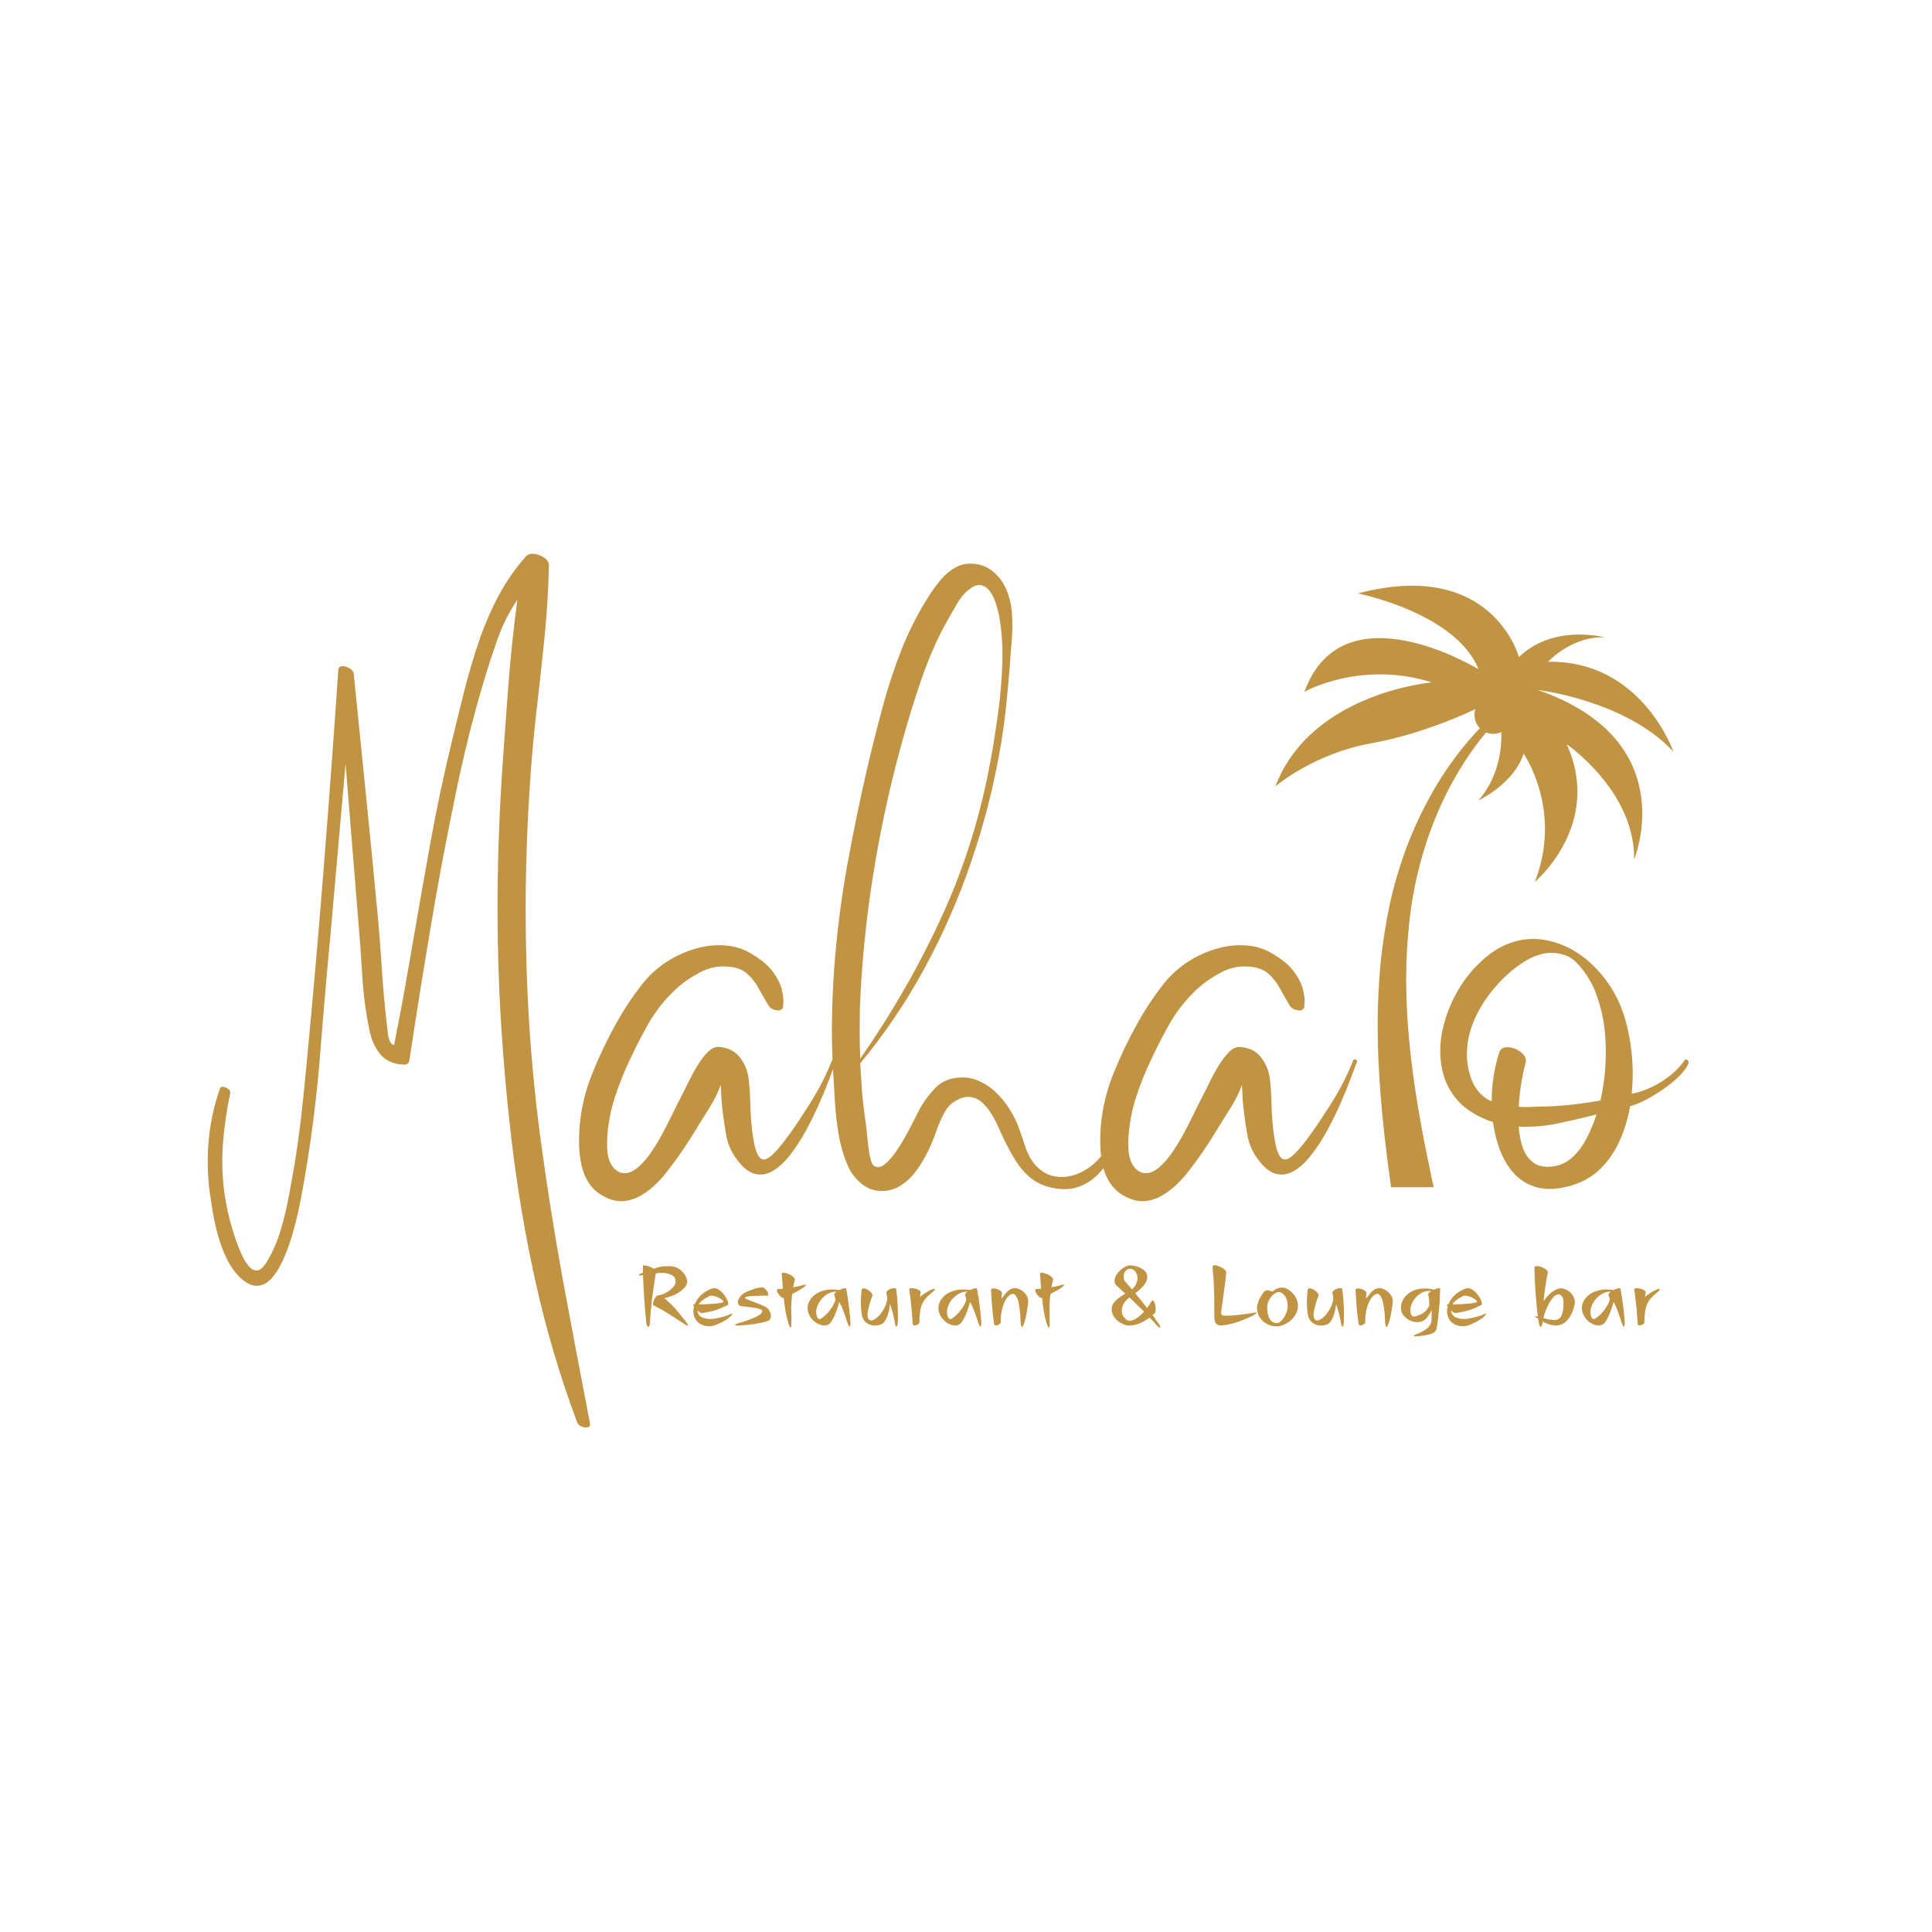 <?xml version="1.0" encoding="UTF-8"?>
<svg xmlns="http://www.w3.org/2000/svg" xmlns:xlink="http://www.w3.org/1999/xlink" width="500" zoomAndPan="magnify" viewBox="0 0 375 375" height="500" preserveAspectRatio="xMidYMid meet" version="1.0">
  <defs>
    <g></g>
    <clipPath id="975d2a32cb">
      <path d="M 247.555 113.688 L 324.816 113.688 L 324.816 171.211 L 247.555 171.211 Z M 247.555 113.688 " clip-rule="nonzero"></path>
    </clipPath>
    <clipPath id="d255ed912a">
      <path d="M 267.402 138.582 L 290.949 138.582 L 290.949 230.441 L 267.402 230.441 Z M 267.402 138.582 " clip-rule="nonzero"></path>
    </clipPath>
  </defs>
  <rect x="-37.5" width="450" fill="#ffffff" y="-37.5" height="450" fill-opacity="1"></rect>
  <rect x="-37.5" width="450" fill="#ffffff" y="-37.5" height="450" fill-opacity="1"></rect>
  <g fill="#c09443" fill-opacity="1">
    <g transform="translate(37.5, 273.749)">
      <g>
        <path d="M 64.922 -80.422 C 65.359 -71.066 66.195 -61.781 67.438 -52.562 C 68.676 -43.352 70.133 -34.176 71.812 -25.031 C 73.5 -15.895 75.227 -6.734 77 2.453 C 77.102 2.922 76.969 3.195 76.594 3.281 C 76.219 3.375 75.816 3.328 75.391 3.141 C 74.973 2.953 74.691 2.703 74.547 2.391 C 71.254 -6.41 68.578 -15.414 66.516 -24.625 C 64.461 -33.844 62.883 -43.148 61.781 -52.547 C 60.676 -61.953 59.898 -71.328 59.453 -80.672 C 59.117 -87.91 59 -95.148 59.094 -102.391 C 59.195 -109.641 59.488 -116.883 59.969 -124.125 C 60.344 -129.594 60.742 -135.125 61.172 -140.719 C 61.598 -146.312 62.18 -151.844 62.922 -157.312 C 61.359 -155.039 60.094 -152.547 59.125 -149.828 C 58.156 -147.109 57.266 -144.383 56.453 -141.656 C 55.328 -137.914 54.297 -134.148 53.359 -130.359 C 52.43 -126.578 51.578 -122.766 50.797 -118.922 C 49.055 -110.523 47.473 -102.066 46.047 -93.547 C 44.617 -85.035 43.258 -76.508 41.969 -67.969 C 41.863 -67.32 41.457 -67.035 40.75 -67.109 C 38.812 -67.211 37.332 -67.883 36.312 -69.125 C 35.289 -70.363 34.594 -71.898 34.219 -73.734 C 33.5 -77.203 33.031 -80.77 32.812 -84.438 C 32.594 -88.113 32.332 -91.703 32.031 -95.203 C 31.613 -100.273 31.203 -105.332 30.797 -110.375 C 30.391 -115.426 29.984 -120.469 29.578 -125.5 C 29.098 -120.094 28.617 -114.691 28.141 -109.297 C 27.672 -103.91 27.195 -98.516 26.719 -93.109 C 25.969 -85.223 25.281 -77.297 24.656 -69.328 C 24.031 -61.359 23.051 -53.461 21.719 -45.641 C 21.625 -45.066 21.461 -44.141 21.234 -42.859 C 21.016 -41.586 20.727 -40.145 20.375 -38.531 C 20.02 -36.914 19.586 -35.266 19.078 -33.578 C 18.566 -31.898 17.977 -30.344 17.312 -28.906 C 16.645 -27.477 15.895 -26.332 15.062 -25.469 C 14.227 -24.602 13.301 -24.172 12.281 -24.172 C 11.27 -24.172 10.148 -24.766 8.922 -25.953 C 7.973 -26.91 7.164 -28.078 6.5 -29.453 C 5.832 -30.828 5.281 -32.297 4.844 -33.859 C 4.406 -35.422 4.055 -36.973 3.797 -38.516 C 3.547 -40.066 3.332 -41.473 3.156 -42.734 C 2.75 -46.098 2.707 -49.422 3.031 -52.703 C 3.352 -55.984 4.062 -59.203 5.156 -62.359 C 5.25 -62.703 5.473 -62.848 5.828 -62.797 C 6.191 -62.742 6.523 -62.598 6.828 -62.359 C 7.141 -62.129 7.258 -61.859 7.188 -61.547 C 6.508 -58.391 6.039 -55.176 5.781 -51.906 C 5.531 -48.645 5.625 -45.383 6.062 -42.125 C 6.539 -38.926 7.305 -35.832 8.359 -32.844 C 8.629 -32.125 8.957 -31.305 9.344 -30.391 C 9.738 -29.473 10.203 -28.691 10.734 -28.047 C 11.266 -27.398 11.844 -27.109 12.469 -27.172 C 13.094 -27.242 13.766 -27.91 14.484 -29.172 C 15.535 -30.973 16.375 -32.938 17 -35.062 C 17.633 -37.188 18.156 -39.344 18.562 -41.531 C 18.969 -43.727 19.344 -45.828 19.688 -47.828 C 20.156 -50.754 20.562 -53.676 20.906 -56.594 C 21.25 -59.52 21.555 -62.445 21.828 -65.375 C 23.086 -78.395 24.234 -91.422 25.266 -104.453 C 26.305 -117.492 27.27 -130.547 28.156 -143.609 C 28.188 -144.148 28.438 -144.426 28.906 -144.438 C 29.383 -144.457 29.867 -144.32 30.359 -144.031 C 30.859 -143.75 31.125 -143.398 31.156 -142.984 C 31.938 -135.367 32.707 -127.742 33.469 -120.109 C 34.238 -112.484 34.984 -104.863 35.703 -97.25 C 36.066 -93.438 36.367 -89.625 36.609 -85.812 C 36.848 -82.008 37.191 -78.223 37.641 -74.453 C 37.672 -74.18 37.711 -73.781 37.766 -73.25 C 37.816 -72.727 37.938 -72.227 38.125 -71.75 C 38.312 -71.27 38.609 -70.984 39.016 -70.891 C 39.016 -70.891 39.055 -71.133 39.141 -71.625 C 39.223 -72.113 39.332 -72.707 39.469 -73.406 C 39.602 -74.102 39.727 -74.738 39.844 -75.312 C 39.969 -75.895 40.047 -76.289 40.078 -76.5 C 40.484 -78.633 40.875 -80.77 41.25 -82.906 C 41.625 -85.051 42 -87.195 42.375 -89.344 C 43.562 -96.238 44.773 -103.141 46.016 -110.047 C 47.266 -116.953 48.723 -123.801 50.391 -130.594 C 51.098 -133.551 51.848 -136.602 52.641 -139.75 C 53.441 -142.895 54.363 -146.016 55.406 -149.109 C 56.445 -152.203 57.711 -155.16 59.203 -157.984 C 60.703 -160.805 62.488 -163.391 64.562 -165.734 C 64.969 -166.172 65.523 -166.336 66.234 -166.234 C 66.953 -166.141 67.609 -165.879 68.203 -165.453 C 68.797 -165.023 69.078 -164.504 69.047 -163.891 C 68.941 -159.172 68.645 -154.43 68.156 -149.672 C 67.664 -144.91 67.145 -140.148 66.594 -135.391 C 66.051 -130.629 65.629 -125.867 65.328 -121.109 C 64.879 -114.348 64.617 -107.578 64.547 -100.797 C 64.484 -94.016 64.609 -87.223 64.922 -80.422 Z M 64.922 -80.422 "></path>
      </g>
    </g>
  </g>
  <g fill="#c09443" fill-opacity="1">
    <g transform="translate(117.146, 273.749)">
      <g>
        <path d="M 0.203 -41.453 C -1.016 -42.066 -1.984 -42.891 -2.703 -43.922 C -3.422 -44.961 -3.93 -46.117 -4.234 -47.391 C -4.535 -48.672 -4.703 -49.984 -4.734 -51.328 C -4.773 -52.672 -4.742 -53.953 -4.641 -55.172 C -4.336 -58.711 -3.504 -62.156 -2.141 -65.5 C -0.785 -68.852 0.742 -72.055 2.453 -75.109 C 3.879 -77.691 5.516 -80.172 7.359 -82.547 C 9.211 -84.93 11.484 -86.805 14.172 -88.172 C 15.703 -88.953 17.316 -89.531 19.016 -89.906 C 20.723 -90.281 22.426 -90.375 24.125 -90.188 C 25.82 -90 27.398 -89.445 28.859 -88.531 C 30.691 -87.438 32.039 -86.285 32.906 -85.078 C 33.781 -83.879 34.344 -82.75 34.594 -81.688 C 34.852 -80.633 34.957 -79.773 34.906 -79.109 C 34.852 -78.453 34.828 -78.125 34.828 -78.125 C 34.555 -77.688 34.098 -77.535 33.453 -77.672 C 32.805 -77.805 32.348 -78.078 32.078 -78.484 C 31.398 -79.598 30.754 -80.723 30.141 -81.859 C 29.523 -83.004 28.758 -83.977 27.844 -84.781 C 26.926 -85.582 25.688 -86.031 24.125 -86.125 C 22.25 -86.301 20.426 -85.922 18.656 -84.984 C 16.895 -84.047 15.367 -82.984 14.078 -81.797 C 11.828 -79.723 9.926 -77.281 8.375 -74.469 C 6.832 -71.664 5.453 -68.891 4.234 -66.141 C 3.516 -64.473 2.863 -62.77 2.281 -61.031 C 1.707 -59.301 1.285 -57.535 1.016 -55.734 C 0.879 -54.891 0.785 -54.039 0.734 -53.188 C 0.68 -52.332 0.676 -51.469 0.719 -50.594 C 0.781 -49.438 1.051 -48.461 1.531 -47.672 C 2.008 -46.891 2.602 -46.383 3.312 -46.156 C 4.227 -45.883 5.16 -46.078 6.109 -46.734 C 7.066 -47.398 7.992 -48.359 8.891 -49.609 C 9.797 -50.867 10.641 -52.227 11.422 -53.688 C 12.203 -55.156 12.906 -56.539 13.531 -57.844 C 14.164 -59.156 14.688 -60.188 15.094 -60.938 C 15.5 -61.719 15.961 -62.648 16.484 -63.734 C 17.016 -64.828 17.602 -65.898 18.25 -66.953 C 18.895 -68.004 19.566 -68.879 20.266 -69.578 C 20.961 -70.273 21.672 -70.594 22.391 -70.531 C 24.117 -70.426 25.457 -69.773 26.406 -68.578 C 27.363 -67.391 27.945 -66.016 28.156 -64.453 C 28.32 -63.098 28.422 -61.727 28.453 -60.344 C 28.484 -58.969 28.551 -57.586 28.656 -56.203 C 28.688 -55.859 28.742 -55.273 28.828 -54.453 C 28.922 -53.641 29.051 -52.789 29.219 -51.906 C 29.383 -51.031 29.617 -50.273 29.922 -49.641 C 30.234 -49.016 30.629 -48.703 31.109 -48.703 C 31.617 -48.703 32.238 -49.066 32.969 -49.797 C 33.695 -50.523 34.453 -51.406 35.234 -52.438 C 36.016 -53.477 36.738 -54.492 37.406 -55.484 C 38.07 -56.473 38.57 -57.238 38.906 -57.781 C 40.031 -59.445 41.035 -61.094 41.922 -62.719 C 42.805 -64.352 43.617 -66.102 44.359 -67.969 C 44.43 -68.145 44.586 -68.18 44.828 -68.078 C 45.066 -67.973 45.148 -67.836 45.078 -67.672 C 44.805 -66.953 44.398 -65.863 43.859 -64.406 C 43.316 -62.945 42.648 -61.32 41.859 -59.531 C 41.078 -57.75 40.203 -55.973 39.234 -54.203 C 38.266 -52.441 37.227 -50.863 36.125 -49.469 C 35.02 -48.07 33.875 -47.039 32.688 -46.375 C 31.5 -45.719 30.289 -45.594 29.062 -46 C 27.844 -46.406 26.617 -47.539 25.391 -49.406 C 24.578 -50.633 24.035 -52.047 23.766 -53.641 C 23.492 -55.242 23.27 -56.773 23.094 -58.234 C 23 -59.047 22.926 -59.859 22.875 -60.672 C 22.82 -61.492 22.781 -62.332 22.75 -63.188 C 22.238 -61.719 21.488 -60.203 20.5 -58.641 C 19.508 -57.078 18.645 -55.688 17.906 -54.469 C 17.082 -53.102 16.219 -51.754 15.312 -50.422 C 14.414 -49.098 13.477 -47.812 12.5 -46.562 C 11.781 -45.602 10.969 -44.691 10.062 -43.828 C 9.164 -42.961 8.191 -42.234 7.141 -41.641 C 6.086 -41.047 4.984 -40.703 3.828 -40.609 C 2.672 -40.523 1.461 -40.805 0.203 -41.453 Z M 0.203 -41.453 "></path>
      </g>
    </g>
  </g>
  <g fill="#c09443" fill-opacity="1">
    <g transform="translate(161.253, 273.749)">
      <g>
        <path d="M 3.312 -47.469 C 2.5 -49.344 1.906 -51.375 1.531 -53.562 C 1.156 -55.758 0.906 -57.988 0.781 -60.25 C 0.664 -62.508 0.539 -64.625 0.406 -66.594 C 0.238 -69.758 0.18 -72.93 0.234 -76.109 C 0.285 -79.285 0.426 -82.457 0.656 -85.625 C 1.133 -92.281 1.957 -98.879 3.125 -105.422 C 4.301 -111.973 5.641 -118.477 7.141 -124.938 C 8.055 -128.812 9.031 -132.676 10.062 -136.531 C 11.102 -140.395 12.352 -144.172 13.812 -147.859 C 15.281 -151.547 17.102 -155.07 19.281 -158.438 C 19.957 -159.457 20.691 -160.438 21.484 -161.375 C 22.285 -162.312 23.211 -163.066 24.266 -163.641 C 25.328 -164.223 26.535 -164.445 27.891 -164.312 C 29.316 -164.164 30.566 -163.625 31.641 -162.688 C 32.711 -161.758 33.52 -160.648 34.062 -159.359 C 34.707 -157.828 35.082 -156.191 35.188 -154.453 C 35.289 -152.723 35.266 -150.988 35.109 -149.25 C 34.953 -147.52 34.828 -145.859 34.734 -144.266 C 34.523 -141.578 34.273 -138.891 33.984 -136.203 C 33.691 -133.516 33.312 -130.848 32.844 -128.203 C 31.582 -120.961 29.734 -113.766 27.297 -106.609 C 24.867 -99.453 21.852 -92.551 18.25 -85.906 C 14.645 -79.258 10.469 -73.078 5.719 -67.359 C 5.781 -66.441 5.836 -65.523 5.891 -64.609 C 5.941 -63.691 6 -62.773 6.062 -61.859 C 6.164 -60.672 6.297 -59.461 6.453 -58.234 C 6.609 -57.016 6.77 -55.805 6.938 -54.609 C 6.969 -54.336 7.016 -53.844 7.078 -53.125 C 7.148 -52.414 7.238 -51.645 7.344 -50.812 C 7.445 -49.977 7.594 -49.227 7.781 -48.562 C 7.969 -47.906 8.211 -47.508 8.516 -47.375 C 9.129 -47.07 9.801 -47.219 10.531 -47.812 C 11.258 -48.406 12 -49.254 12.75 -50.359 C 13.5 -51.461 14.203 -52.625 14.859 -53.844 C 15.523 -55.07 16.102 -56.188 16.594 -57.188 C 17.094 -58.188 17.457 -58.875 17.688 -59.25 C 18.477 -60.508 19.379 -61.648 20.391 -62.672 C 21.41 -63.691 22.688 -64.305 24.219 -64.516 C 25.75 -64.742 27.16 -64.594 28.453 -64.062 C 29.742 -63.539 30.914 -62.785 31.969 -61.797 C 33.02 -60.816 33.938 -59.695 34.719 -58.438 C 35.508 -57.176 36.125 -55.922 36.562 -54.672 C 36.969 -53.547 37.375 -52.352 37.781 -51.094 C 38.195 -49.832 38.797 -48.727 39.578 -47.781 C 40.691 -46.488 41.953 -45.707 43.359 -45.438 C 44.773 -45.164 46.18 -45.285 47.578 -45.797 C 48.973 -46.305 50.195 -47.051 51.25 -48.031 C 52.57 -49.258 53.598 -50.68 54.328 -52.297 C 55.066 -53.91 55.629 -55.609 56.016 -57.391 C 56.41 -59.18 56.742 -60.91 57.016 -62.578 C 57.078 -62.879 57.312 -62.969 57.719 -62.844 C 58.133 -62.727 58.305 -62.535 58.234 -62.266 C 58.035 -60.672 57.703 -58.898 57.234 -56.953 C 56.773 -55.016 56.156 -53.117 55.375 -51.266 C 54.594 -49.422 53.598 -47.789 52.391 -46.375 C 51.191 -44.969 49.75 -43.969 48.062 -43.375 C 46.375 -42.781 44.41 -42.785 42.172 -43.391 C 40.742 -43.805 39.52 -44.461 38.5 -45.359 C 37.477 -46.266 36.594 -47.316 35.844 -48.516 C 35.102 -49.723 34.426 -50.957 33.812 -52.219 C 33.469 -52.895 33.094 -53.703 32.688 -54.641 C 32.281 -55.578 31.801 -56.504 31.25 -57.422 C 30.707 -58.336 30.086 -59.109 29.391 -59.734 C 28.703 -60.367 27.906 -60.734 27 -60.828 C 26.102 -60.93 25.078 -60.613 23.922 -59.875 C 23.141 -59.395 22.484 -58.645 21.953 -57.625 C 21.422 -56.602 20.957 -55.531 20.562 -54.406 C 20.176 -53.289 19.797 -52.32 19.422 -51.5 C 19.016 -50.551 18.516 -49.555 17.922 -48.516 C 17.328 -47.484 16.641 -46.516 15.859 -45.609 C 15.078 -44.711 14.191 -43.984 13.203 -43.422 C 12.223 -42.859 11.133 -42.578 9.938 -42.578 C 8.414 -42.578 7.078 -43.062 5.922 -44.031 C 4.766 -45 3.895 -46.145 3.312 -47.469 Z M 5.656 -78.172 C 5.625 -76.504 5.609 -74.852 5.609 -73.219 C 5.609 -71.594 5.645 -69.945 5.719 -68.281 C 11.969 -77.219 17.289 -86.516 21.688 -96.172 C 26.094 -105.828 29.25 -116.078 31.156 -126.922 C 31.664 -129.773 32.125 -132.734 32.531 -135.797 C 32.938 -138.859 33.191 -141.914 33.297 -144.969 C 33.398 -148.031 33.211 -151.008 32.734 -153.906 C 32.598 -154.688 32.383 -155.539 32.094 -156.469 C 31.812 -157.406 31.422 -158.223 30.922 -158.922 C 30.43 -159.617 29.836 -160.035 29.141 -160.172 C 28.441 -160.305 27.617 -159.984 26.672 -159.203 C 25.816 -158.492 25.094 -157.609 24.5 -156.547 C 23.906 -155.492 23.336 -154.508 22.797 -153.594 C 21.609 -151.52 20.547 -149.367 19.609 -147.141 C 18.672 -144.922 17.828 -142.672 17.078 -140.391 C 14.898 -133.828 13.004 -127.066 11.391 -120.109 C 9.773 -113.16 8.484 -106.164 7.516 -99.125 C 6.547 -92.094 5.926 -85.109 5.656 -78.172 Z M 5.656 -78.172 "></path>
      </g>
    </g>
  </g>
  <g fill="#c09443" fill-opacity="1">
    <g transform="translate(218.311, 273.749)">
      <g>
        <path d="M 0.203 -41.453 C -1.016 -42.066 -1.984 -42.891 -2.703 -43.922 C -3.422 -44.961 -3.93 -46.117 -4.234 -47.391 C -4.535 -48.672 -4.703 -49.984 -4.734 -51.328 C -4.773 -52.672 -4.742 -53.953 -4.641 -55.172 C -4.336 -58.711 -3.504 -62.156 -2.141 -65.5 C -0.785 -68.852 0.742 -72.055 2.453 -75.109 C 3.879 -77.691 5.516 -80.172 7.359 -82.547 C 9.211 -84.93 11.484 -86.805 14.172 -88.172 C 15.703 -88.953 17.316 -89.531 19.016 -89.906 C 20.723 -90.281 22.426 -90.375 24.125 -90.188 C 25.82 -90 27.398 -89.445 28.859 -88.531 C 30.691 -87.438 32.039 -86.285 32.906 -85.078 C 33.781 -83.879 34.344 -82.75 34.594 -81.688 C 34.852 -80.633 34.957 -79.773 34.906 -79.109 C 34.852 -78.453 34.828 -78.125 34.828 -78.125 C 34.555 -77.688 34.098 -77.535 33.453 -77.672 C 32.805 -77.805 32.348 -78.078 32.078 -78.484 C 31.398 -79.598 30.754 -80.723 30.141 -81.859 C 29.523 -83.004 28.758 -83.977 27.844 -84.781 C 26.926 -85.582 25.688 -86.031 24.125 -86.125 C 22.25 -86.301 20.426 -85.922 18.656 -84.984 C 16.895 -84.047 15.367 -82.984 14.078 -81.797 C 11.828 -79.723 9.926 -77.281 8.375 -74.469 C 6.832 -71.664 5.453 -68.891 4.234 -66.141 C 3.516 -64.473 2.863 -62.77 2.281 -61.031 C 1.707 -59.301 1.285 -57.535 1.016 -55.734 C 0.879 -54.891 0.785 -54.039 0.734 -53.188 C 0.68 -52.332 0.676 -51.469 0.719 -50.594 C 0.781 -49.438 1.051 -48.461 1.531 -47.672 C 2.008 -46.891 2.602 -46.383 3.312 -46.156 C 4.227 -45.883 5.16 -46.078 6.109 -46.734 C 7.066 -47.398 7.992 -48.359 8.891 -49.609 C 9.797 -50.867 10.641 -52.227 11.422 -53.688 C 12.203 -55.156 12.906 -56.539 13.531 -57.844 C 14.164 -59.156 14.688 -60.188 15.094 -60.938 C 15.5 -61.719 15.961 -62.648 16.484 -63.734 C 17.016 -64.828 17.602 -65.898 18.25 -66.953 C 18.895 -68.004 19.566 -68.879 20.266 -69.578 C 20.961 -70.273 21.672 -70.594 22.391 -70.531 C 24.117 -70.426 25.457 -69.773 26.406 -68.578 C 27.363 -67.391 27.945 -66.016 28.156 -64.453 C 28.32 -63.098 28.422 -61.727 28.453 -60.344 C 28.484 -58.969 28.551 -57.586 28.656 -56.203 C 28.688 -55.859 28.742 -55.273 28.828 -54.453 C 28.922 -53.641 29.051 -52.789 29.219 -51.906 C 29.383 -51.031 29.617 -50.273 29.922 -49.641 C 30.234 -49.016 30.629 -48.703 31.109 -48.703 C 31.617 -48.703 32.238 -49.066 32.969 -49.797 C 33.695 -50.523 34.453 -51.406 35.234 -52.438 C 36.016 -53.477 36.738 -54.492 37.406 -55.484 C 38.07 -56.473 38.57 -57.238 38.906 -57.781 C 40.031 -59.445 41.035 -61.094 41.922 -62.719 C 42.805 -64.352 43.617 -66.102 44.359 -67.969 C 44.43 -68.145 44.586 -68.18 44.828 -68.078 C 45.066 -67.973 45.148 -67.836 45.078 -67.672 C 44.805 -66.953 44.398 -65.863 43.859 -64.406 C 43.316 -62.945 42.648 -61.32 41.859 -59.531 C 41.078 -57.75 40.203 -55.973 39.234 -54.203 C 38.266 -52.441 37.227 -50.863 36.125 -49.469 C 35.02 -48.07 33.875 -47.039 32.688 -46.375 C 31.5 -45.719 30.289 -45.594 29.062 -46 C 27.844 -46.406 26.617 -47.539 25.391 -49.406 C 24.578 -50.633 24.035 -52.047 23.766 -53.641 C 23.492 -55.242 23.27 -56.773 23.094 -58.234 C 23 -59.047 22.926 -59.859 22.875 -60.672 C 22.82 -61.492 22.781 -62.332 22.75 -63.188 C 22.238 -61.719 21.488 -60.203 20.5 -58.641 C 19.508 -57.078 18.645 -55.688 17.906 -54.469 C 17.082 -53.102 16.219 -51.754 15.312 -50.422 C 14.414 -49.098 13.477 -47.812 12.5 -46.562 C 11.781 -45.602 10.969 -44.691 10.062 -43.828 C 9.164 -42.961 8.191 -42.234 7.141 -41.641 C 6.086 -41.047 4.984 -40.703 3.828 -40.609 C 2.672 -40.523 1.461 -40.805 0.203 -41.453 Z M 0.203 -41.453 "></path>
      </g>
    </g>
  </g>
  <g fill="#c09443" fill-opacity="1">
    <g transform="translate(262.428, 273.749)">
      <g></g>
    </g>
  </g>
  <path fill="#c09443" d="M 293.551 138.75 C 293.551 140.785 291.902 142.434 289.867 142.434 C 287.836 142.434 286.188 140.785 286.188 138.75 C 286.188 136.719 287.836 135.07 289.867 135.07 C 291.902 135.07 293.551 136.719 293.551 138.75 " fill-opacity="1" fill-rule="nonzero"></path>
  <g clip-path="url(#975d2a32cb)">
    <path fill="#c09443" d="M 290.824 137.18 C 290.824 137.18 293.695 147.543 286.988 155.359 C 286.988 155.359 293.914 152.086 295.73 146.27 C 295.73 146.27 303.367 157.18 297.914 171.176 C 297.914 171.176 311.184 160.086 304.094 144.453 C 304.094 144.453 317.363 153.543 317.184 166.812 C 317.184 166.812 326.82 143.727 298.457 133.91 C 298.457 133.91 315.547 135.91 324.82 145.906 C 324.82 145.906 318.637 128.09 300.457 128.453 C 300.457 128.453 305.184 123.363 311.547 123.727 C 311.547 123.727 301.547 121 294.824 127.547 C 294.824 127.547 289.73 108.277 263.555 115.184 C 263.555 115.184 282.598 118.949 286.988 129.91 C 286.988 129.91 260.645 113.73 253.191 134.273 C 253.191 134.273 264.098 128.09 277.914 132.453 C 277.914 132.453 254.465 134.453 247.555 152.633 C 247.555 152.633 254.918 146.289 266.191 144.27 C 277.871 142.18 288.461 136.637 288.461 136.637 L 290.824 137.18 " fill-opacity="1" fill-rule="nonzero"></path>
  </g>
  <g clip-path="url(#d255ed912a)">
    <path fill="#c09443" d="M 290.805 139.508 C 290.414 139.926 290.016 140.352 289.621 140.797 C 289.23 141.234 288.848 141.688 288.461 142.152 C 287.055 143.84 285.668 145.715 284.34 147.746 C 282.668 150.348 281.07 153.199 279.691 156.27 C 278.289 159.332 277.09 162.602 276.102 165.977 C 275.613 167.668 275.18 169.391 274.801 171.129 C 274.629 172 274.438 172.875 274.293 173.734 C 274.219 174.168 274.137 174.594 274.07 175.055 L 273.863 176.383 C 273.383 179.93 273.098 183.492 272.977 187.004 C 272.902 190.523 272.961 193.988 273.16 197.34 C 273.391 200.691 273.672 203.926 274.078 206.988 C 274.254 208.516 274.488 210.008 274.691 211.445 C 274.906 212.883 275.141 214.273 275.355 215.605 C 275.594 216.938 275.82 218.215 276.035 219.43 C 276.273 220.645 276.492 221.797 276.699 222.875 C 277.133 225.043 277.516 226.926 277.848 228.473 C 278.008 229.207 278.148 229.863 278.277 230.441 L 270.004 230.441 C 269.977 230.254 269.953 230.062 269.926 229.867 C 269.699 228.266 269.441 226.316 269.16 224.082 C 269.027 222.961 268.887 221.77 268.738 220.512 C 268.605 219.25 268.469 217.926 268.32 216.539 C 268.199 215.152 268.062 213.707 267.945 212.207 C 267.844 210.707 267.711 209.16 267.645 207.559 C 267.453 204.363 267.398 200.977 267.414 197.473 C 267.457 193.969 267.652 190.348 267.996 186.676 C 268.387 183.008 268.957 179.301 269.727 175.641 L 270.035 174.277 C 270.133 173.836 270.254 173.367 270.371 172.91 C 270.598 171.98 270.855 171.086 271.109 170.191 C 271.641 168.398 272.215 166.629 272.855 164.906 C 274.141 161.453 275.633 158.152 277.309 155.082 C 278.965 152.004 280.828 149.18 282.742 146.621 C 284.215 144.691 285.73 142.922 287.246 141.332 C 287.723 140.832 288.195 140.352 288.676 139.887 C 289.02 139.547 289.367 139.223 289.711 138.906 C 290.059 139.145 290.426 139.34 290.805 139.508 " fill-opacity="1" fill-rule="nonzero"></path>
  </g>
  <g fill="#c09443" fill-opacity="1">
    <g transform="translate(281.267, 272.974)">
      <g>
        <path d="M 7.5 -55.531 C 4.738 -56.625 2.633 -58.094 1.188 -59.938 C -0.25 -61.789 -1.145 -63.875 -1.5 -66.188 C -1.863 -68.5 -1.77 -70.863 -1.219 -73.281 C -0.676 -75.695 0.211 -78.023 1.453 -80.266 C 2.691 -82.504 4.195 -84.457 5.969 -86.125 C 7.875 -87.969 9.852 -89.242 11.906 -89.953 C 13.969 -90.672 16.016 -90.891 18.047 -90.609 C 20.086 -90.336 22.039 -89.676 23.906 -88.625 C 25.781 -87.57 27.473 -86.203 28.984 -84.516 C 30.504 -82.836 31.773 -80.945 32.797 -78.844 C 33.879 -76.531 34.676 -73.75 35.188 -70.5 C 35.695 -67.25 35.781 -63.977 35.438 -60.688 C 36.32 -60.82 37.383 -61.145 38.625 -61.656 C 39.863 -62.164 41.117 -62.883 42.391 -63.812 C 43.672 -64.75 44.789 -65.883 45.75 -67.219 C 45.844 -67.383 46.008 -67.379 46.25 -67.203 C 46.488 -67.035 46.555 -66.816 46.453 -66.547 C 46.18 -65.836 45.613 -65.047 44.75 -64.172 C 43.883 -63.305 42.863 -62.461 41.688 -61.641 C 40.508 -60.828 39.344 -60.113 38.188 -59.5 C 37.039 -58.895 36.023 -58.488 35.141 -58.281 C 34.734 -55.906 34.051 -53.656 33.094 -51.531 C 32.145 -49.406 30.879 -47.578 29.297 -46.047 C 27.711 -44.516 25.766 -43.426 23.453 -42.781 C 21.078 -42.133 19.004 -42.031 17.234 -42.469 C 15.461 -42.914 13.984 -43.758 12.797 -45 C 11.609 -46.238 10.664 -47.742 9.969 -49.516 C 9.27 -51.285 8.785 -53.172 8.516 -55.172 C 8.379 -55.242 8.219 -55.305 8.031 -55.359 C 7.844 -55.41 7.664 -55.469 7.5 -55.531 Z M 20.047 -46.562 C 21.535 -46.727 22.832 -47.32 23.938 -48.344 C 25.039 -49.363 25.973 -50.617 26.734 -52.109 C 27.504 -53.609 28.129 -55.125 28.609 -56.656 C 26.191 -56.039 23.695 -55.461 21.125 -54.922 C 18.562 -54.379 16.023 -54.176 13.516 -54.312 C 13.617 -52.781 13.891 -51.395 14.328 -50.156 C 14.773 -48.914 15.457 -47.961 16.375 -47.297 C 17.289 -46.629 18.516 -46.383 20.047 -46.562 Z M 11.734 -84.188 C 10.305 -82.969 8.969 -81.523 7.719 -79.859 C 6.477 -78.191 5.473 -76.422 4.703 -74.547 C 3.941 -72.68 3.531 -70.766 3.469 -68.797 C 3.395 -67.098 3.672 -65.363 4.297 -63.594 C 4.93 -61.82 6.031 -60.461 7.594 -59.516 C 7.695 -59.473 7.805 -59.426 7.922 -59.375 C 8.047 -59.332 8.16 -59.273 8.266 -59.203 C 8.266 -60.941 8.398 -62.625 8.672 -64.25 C 8.941 -65.883 9.297 -67.363 9.734 -68.688 C 9.941 -69.27 10.344 -69.602 10.938 -69.688 C 11.531 -69.77 12.156 -69.676 12.812 -69.406 C 13.477 -69.133 14.023 -68.75 14.453 -68.25 C 14.879 -67.758 15.008 -67.227 14.844 -66.656 C 14.602 -65.832 14.348 -64.645 14.078 -63.094 C 13.805 -61.551 13.617 -59.898 13.516 -58.141 C 14.191 -58.098 14.844 -58.086 15.469 -58.109 C 16.102 -58.129 16.727 -58.156 17.344 -58.188 C 19.375 -58.188 21.395 -58.297 23.406 -58.516 C 25.414 -58.734 27.406 -59.016 29.375 -59.359 C 29.57 -60.172 29.723 -60.938 29.828 -61.656 C 30.336 -64.645 30.516 -67.754 30.359 -70.984 C 30.211 -74.211 29.594 -77.27 28.5 -80.156 C 28.195 -81.039 27.723 -82.02 27.078 -83.094 C 26.43 -84.164 25.68 -85.145 24.828 -86.031 C 23.984 -86.914 23.051 -87.477 22.031 -87.719 C 20.707 -88.082 19.441 -88.129 18.234 -87.859 C 17.023 -87.586 15.883 -87.117 14.812 -86.453 C 13.738 -85.797 12.711 -85.039 11.734 -84.188 Z M 11.734 -84.188 "></path>
      </g>
    </g>
  </g>
  <g fill="#c09443" fill-opacity="1">
    <g transform="translate(123.427, 257.423)">
      <g>
        <path d="M 9.859 -8.156 C 9.742 -7.875 9.551 -7.594 9.281 -7.312 C 9.008 -7.031 8.68 -6.77 8.297 -6.531 C 7.922 -6.289 7.492 -6.078 7.016 -5.891 C 6.547 -5.711 6.051 -5.57 5.531 -5.469 C 5.977 -5.07 6.375 -4.707 6.719 -4.375 C 7.062 -4.051 7.391 -3.707 7.703 -3.344 C 8.023 -2.988 8.352 -2.598 8.688 -2.172 C 9.02 -1.754 9.406 -1.266 9.844 -0.703 C 10.102 -0.348 10.188 -0.148 10.094 -0.109 C 10 -0.078 9.805 -0.16 9.516 -0.359 C 8.828 -0.816 8.207 -1.223 7.656 -1.578 C 7.102 -1.93 6.594 -2.254 6.125 -2.547 C 5.664 -2.836 5.219 -3.102 4.781 -3.344 C 4.352 -3.582 3.914 -3.812 3.469 -4.031 C 3.363 -4.07 3.316 -4.195 3.328 -4.406 C 3.348 -4.613 3.398 -4.828 3.484 -5.047 C 3.578 -5.273 3.695 -5.484 3.844 -5.672 C 3.988 -5.867 4.141 -5.977 4.297 -6 C 4.723 -6.051 5.129 -6.164 5.516 -6.344 C 5.91 -6.531 6.266 -6.742 6.578 -6.984 C 6.891 -7.223 7.145 -7.469 7.344 -7.719 C 7.539 -7.969 7.648 -8.191 7.672 -8.391 C 7.723 -8.711 7.711 -8.977 7.641 -9.188 C 7.566 -9.406 7.453 -9.578 7.297 -9.703 C 7.148 -9.836 6.973 -9.941 6.766 -10.016 C 6.566 -10.098 6.348 -10.176 6.109 -10.25 C 5.836 -10.32 5.504 -10.359 5.109 -10.359 C 4.711 -10.367 4.297 -10.332 3.859 -10.25 C 3.734 -9.52 3.609 -8.727 3.484 -7.875 C 3.359 -7.031 3.242 -6.188 3.141 -5.344 C 3.047 -4.508 2.961 -3.711 2.891 -2.953 C 2.816 -2.191 2.77 -1.531 2.75 -0.969 C 2.738 -0.582 2.695 -0.301 2.625 -0.125 C 2.551 0.051 2.477 0.141 2.406 0.141 C 2.32 0.141 2.242 0.066 2.172 -0.078 C 2.098 -0.234 2.047 -0.445 2.016 -0.719 C 1.961 -1.25 1.898 -1.891 1.828 -2.641 C 1.766 -3.391 1.703 -4.18 1.641 -5.016 C 1.578 -5.859 1.523 -6.707 1.484 -7.562 C 1.441 -8.414 1.406 -9.207 1.375 -9.938 C 0.832 -9.812 0.562 -9.805 0.562 -9.922 C 0.562 -10.047 0.828 -10.203 1.359 -10.391 L 1.359 -11.625 C 1.359 -11.75 1.43 -11.812 1.578 -11.812 C 1.734 -11.82 1.922 -11.797 2.141 -11.734 C 2.359 -11.68 2.586 -11.602 2.828 -11.5 C 3.078 -11.395 3.289 -11.281 3.469 -11.156 C 3.75 -11.258 4.016 -11.348 4.266 -11.422 C 4.523 -11.492 4.789 -11.551 5.062 -11.594 C 5.332 -11.633 5.613 -11.656 5.906 -11.656 C 6.195 -11.664 6.52 -11.66 6.875 -11.641 C 7.352 -11.609 7.801 -11.469 8.219 -11.219 C 8.633 -10.969 8.984 -10.664 9.266 -10.312 C 9.547 -9.969 9.742 -9.598 9.859 -9.203 C 9.984 -8.816 9.984 -8.469 9.859 -8.156 Z M 9.859 -8.156 "></path>
      </g>
    </g>
  </g>
  <g fill="#c09443" fill-opacity="1">
    <g transform="translate(133.922, 257.423)">
      <g>
        <path d="M 7.719 -1.766 C 7.594 -1.641 7.375 -1.477 7.062 -1.281 C 6.75 -1.082 6.406 -0.891 6.031 -0.703 C 5.656 -0.516 5.27 -0.348 4.875 -0.203 C 4.477 -0.066 4.133 0 3.844 0 C 3.27 0 2.773 -0.086 2.359 -0.266 C 1.953 -0.441 1.625 -0.672 1.375 -0.953 C 1.125 -1.234 0.941 -1.551 0.828 -1.906 C 0.711 -2.258 0.656 -2.613 0.656 -2.969 C 0.656 -3.207 0.695 -3.492 0.781 -3.828 C 0.695 -3.953 0.648 -4.055 0.641 -4.141 C 0.641 -4.223 0.695 -4.266 0.812 -4.266 L 0.938 -4.266 C 1.051 -4.566 1.207 -4.867 1.406 -5.172 C 1.613 -5.473 1.859 -5.758 2.141 -6.031 C 2.43 -6.312 2.758 -6.562 3.125 -6.781 C 3.5 -7.008 3.91 -7.195 4.359 -7.344 C 4.629 -7.438 4.906 -7.426 5.188 -7.312 C 5.469 -7.195 5.734 -7.031 5.984 -6.812 C 6.234 -6.594 6.461 -6.336 6.672 -6.047 C 6.891 -5.754 7.062 -5.473 7.188 -5.203 C 7.312 -4.93 7.391 -4.695 7.422 -4.5 C 7.453 -4.301 7.41 -4.172 7.297 -4.109 C 6.848 -3.891 6.43 -3.695 6.047 -3.531 C 5.672 -3.363 5.289 -3.223 4.906 -3.109 C 4.52 -2.992 4.117 -2.891 3.703 -2.797 C 3.297 -2.711 2.836 -2.633 2.328 -2.562 C 2.234 -2.539 2.102 -2.578 1.938 -2.672 C 1.781 -2.766 1.625 -2.891 1.469 -3.047 C 1.469 -2.766 1.535 -2.52 1.672 -2.312 C 1.805 -2.102 1.988 -1.93 2.219 -1.797 C 2.457 -1.66 2.734 -1.562 3.047 -1.5 C 3.359 -1.438 3.691 -1.406 4.047 -1.406 C 4.211 -1.406 4.441 -1.426 4.734 -1.469 C 5.035 -1.52 5.344 -1.582 5.656 -1.656 C 5.977 -1.727 6.289 -1.805 6.594 -1.891 C 6.895 -1.973 7.133 -2.051 7.312 -2.125 C 7.914 -2.383 8.238 -2.492 8.281 -2.453 C 8.32 -2.422 8.133 -2.191 7.719 -1.766 Z M 6.328 -4.625 C 6.461 -4.664 6.508 -4.734 6.469 -4.828 C 6.426 -4.922 6.332 -5.023 6.188 -5.141 C 6.051 -5.254 5.875 -5.375 5.656 -5.5 C 5.438 -5.625 5.207 -5.723 4.969 -5.797 C 4.727 -5.867 4.492 -5.914 4.266 -5.938 C 4.047 -5.957 3.859 -5.922 3.703 -5.828 C 3.16 -5.535 2.727 -5.27 2.406 -5.031 C 2.094 -4.801 1.859 -4.539 1.703 -4.25 C 2.117 -4.25 2.551 -4.254 3 -4.266 C 3.445 -4.285 3.875 -4.312 4.281 -4.344 C 4.695 -4.375 5.082 -4.41 5.438 -4.453 C 5.801 -4.504 6.098 -4.562 6.328 -4.625 Z M 6.328 -4.625 "></path>
      </g>
    </g>
  </g>
  <g fill="#c09443" fill-opacity="1">
    <g transform="translate(142.252, 257.423)">
      <g>
        <path d="M 6.734 -1 C 6.359 -0.883 5.938 -0.773 5.469 -0.672 C 5.008 -0.578 4.535 -0.492 4.047 -0.422 C 3.555 -0.348 3.078 -0.289 2.609 -0.25 C 2.148 -0.207 1.738 -0.176 1.375 -0.156 C 0.758 -0.113 0.445 -0.145 0.438 -0.25 C 0.426 -0.352 0.719 -0.492 1.312 -0.672 C 1.707 -0.773 2.086 -0.891 2.453 -1.016 C 2.828 -1.148 3.176 -1.273 3.5 -1.391 C 3.82 -1.516 4.113 -1.641 4.375 -1.766 C 4.633 -1.891 4.844 -2 5 -2.094 C 5.426 -2.375 5.66 -2.629 5.703 -2.859 C 5.742 -3.098 5.539 -3.273 5.094 -3.391 C 4.75 -3.484 4.27 -3.57 3.656 -3.656 C 3.051 -3.738 2.398 -3.816 1.703 -3.891 C 1.441 -3.922 1.25 -4.008 1.125 -4.156 C 1 -4.312 0.941 -4.504 0.953 -4.734 C 0.973 -4.961 1.066 -5.211 1.234 -5.484 C 1.398 -5.754 1.645 -6.02 1.969 -6.281 C 2.113 -6.406 2.32 -6.531 2.594 -6.656 C 2.875 -6.789 3.18 -6.922 3.516 -7.047 C 3.848 -7.172 4.195 -7.281 4.562 -7.375 C 4.926 -7.469 5.266 -7.531 5.578 -7.562 C 5.773 -7.582 5.973 -7.504 6.172 -7.328 C 6.379 -7.16 6.547 -6.973 6.672 -6.766 C 6.797 -6.566 6.863 -6.375 6.875 -6.188 C 6.895 -6.008 6.82 -5.922 6.656 -5.922 C 6.281 -5.941 5.895 -5.945 5.5 -5.938 C 5.102 -5.926 4.723 -5.91 4.359 -5.891 C 3.992 -5.879 3.656 -5.859 3.344 -5.828 C 3.039 -5.797 2.785 -5.754 2.578 -5.703 C 2.43 -5.66 2.352 -5.594 2.344 -5.5 C 2.332 -5.414 2.441 -5.332 2.672 -5.25 C 2.859 -5.164 3.098 -5.07 3.391 -4.969 C 3.68 -4.863 3.992 -4.75 4.328 -4.625 C 4.66 -4.5 5 -4.363 5.344 -4.219 C 5.688 -4.07 6.008 -3.926 6.312 -3.781 C 6.57 -3.656 6.789 -3.457 6.969 -3.188 C 7.156 -2.914 7.281 -2.633 7.344 -2.344 C 7.406 -2.062 7.391 -1.789 7.297 -1.531 C 7.211 -1.281 7.023 -1.102 6.734 -1 Z M 6.734 -1 "></path>
      </g>
    </g>
  </g>
  <g fill="#c09443" fill-opacity="1">
    <g transform="translate(150.332, 257.423)">
      <g>
        <path d="M 5.688 -7.578 C 5.281 -7.297 4.895 -7.051 4.531 -6.844 C 4.176 -6.645 3.812 -6.453 3.438 -6.266 C 3.312 -5.297 3.25 -4.359 3.25 -3.453 C 3.25 -2.547 3.258 -1.676 3.281 -0.844 C 3.289 -0.438 3.281 -0.145 3.25 0.031 C 3.219 0.207 3.172 0.285 3.109 0.266 C 3.047 0.242 2.969 0.133 2.875 -0.062 C 2.789 -0.258 2.695 -0.539 2.594 -0.906 C 2.406 -1.551 2.25 -2.25 2.125 -3 C 2 -3.75 1.891 -4.586 1.797 -5.516 C 1.66 -5.461 1.492 -5.516 1.297 -5.672 C 1.098 -5.828 0.922 -6.02 0.766 -6.25 C 0.609 -6.477 0.508 -6.691 0.469 -6.891 C 0.438 -7.098 0.516 -7.207 0.703 -7.219 C 0.859 -7.227 1.016 -7.238 1.172 -7.25 C 1.328 -7.258 1.477 -7.27 1.625 -7.281 C 1.582 -7.719 1.547 -8.172 1.516 -8.641 C 1.484 -9.117 1.445 -9.617 1.406 -10.141 C 1.383 -10.273 1.441 -10.352 1.578 -10.375 C 1.711 -10.395 1.879 -10.383 2.078 -10.344 C 2.273 -10.312 2.488 -10.242 2.719 -10.141 C 2.957 -10.047 3.172 -9.93 3.359 -9.797 C 3.547 -9.672 3.695 -9.539 3.812 -9.406 C 3.938 -9.27 3.984 -9.145 3.953 -9.031 C 3.879 -8.781 3.816 -8.531 3.766 -8.281 C 3.711 -8.039 3.66 -7.801 3.609 -7.562 C 3.93 -7.613 4.258 -7.676 4.594 -7.75 C 4.938 -7.832 5.301 -7.926 5.688 -8.031 C 5.969 -8.102 6.102 -8.094 6.094 -8 C 6.082 -7.906 5.945 -7.766 5.688 -7.578 Z M 5.688 -7.578 "></path>
      </g>
    </g>
  </g>
  <g fill="#c09443" fill-opacity="1">
    <g transform="translate(156.08, 257.423)">
      <g>
        <path d="M 8.984 -0.953 C 9.004 -0.648 9 -0.41 8.969 -0.234 C 8.945 -0.055 8.91 0.047 8.859 0.078 C 8.816 0.117 8.754 0.07 8.672 -0.062 C 8.586 -0.195 8.488 -0.438 8.375 -0.781 C 8.156 -1.477 7.922 -2.164 7.672 -2.844 C 7.43 -3.52 7.148 -4.145 6.828 -4.719 C 6.609 -3.945 6.379 -3.25 6.141 -2.625 C 5.91 -2 5.598 -1.391 5.203 -0.797 C 5.023 -0.535 4.789 -0.352 4.5 -0.25 C 4.219 -0.156 3.914 -0.129 3.594 -0.172 C 3.27 -0.223 2.941 -0.332 2.609 -0.5 C 2.285 -0.676 1.988 -0.898 1.719 -1.172 C 1.445 -1.441 1.219 -1.758 1.031 -2.125 C 0.844 -2.488 0.727 -2.879 0.688 -3.297 C 0.633 -3.734 0.711 -4.191 0.922 -4.672 C 1.129 -5.148 1.461 -5.586 1.922 -5.984 C 2.391 -6.379 2.984 -6.688 3.703 -6.906 C 4.43 -7.133 5.289 -7.195 6.281 -7.094 C 6.375 -7.082 6.469 -7.07 6.562 -7.062 C 6.656 -7.062 6.738 -7.051 6.812 -7.031 C 6.969 -7.102 7.125 -7.172 7.281 -7.234 C 7.438 -7.297 7.578 -7.336 7.703 -7.359 C 7.828 -7.379 7.93 -7.383 8.016 -7.375 C 8.109 -7.363 8.16 -7.328 8.172 -7.266 C 8.43 -5.898 8.617 -4.664 8.734 -3.562 C 8.859 -2.469 8.941 -1.598 8.984 -0.953 Z M 6.312 -6.719 C 5.656 -6.719 5.078 -6.57 4.578 -6.281 C 4.086 -5.988 3.676 -5.641 3.344 -5.234 C 3.008 -4.836 2.758 -4.414 2.594 -3.969 C 2.426 -3.531 2.344 -3.148 2.344 -2.828 C 2.344 -2.586 2.363 -2.359 2.406 -2.141 C 2.457 -1.93 2.523 -1.766 2.609 -1.641 C 2.691 -1.516 2.789 -1.43 2.906 -1.391 C 3.031 -1.359 3.172 -1.398 3.328 -1.516 C 3.641 -1.723 3.938 -1.961 4.219 -2.234 C 4.5 -2.504 4.754 -2.789 4.984 -3.094 C 5.223 -3.395 5.43 -3.703 5.609 -4.016 C 5.785 -4.336 5.926 -4.648 6.031 -4.953 C 6.082 -5.109 6.082 -5.281 6.031 -5.469 C 5.988 -5.664 5.938 -5.832 5.875 -5.969 C 5.82 -6.082 5.828 -6.195 5.891 -6.312 C 5.953 -6.426 6.094 -6.562 6.312 -6.719 Z M 6.312 -6.719 "></path>
      </g>
    </g>
  </g>
  <g fill="#c09443" fill-opacity="1">
    <g transform="translate(165.909, 257.423)">
      <g>
        <path d="M 8.359 -0.984 C 8.348 -0.68 8.32 -0.438 8.281 -0.25 C 8.238 -0.07 8.188 0.035 8.125 0.078 C 8.07 0.117 8.008 0.07 7.938 -0.062 C 7.875 -0.207 7.816 -0.457 7.766 -0.812 C 7.734 -1.02 7.688 -1.266 7.625 -1.547 C 7.57 -1.836 7.504 -2.133 7.422 -2.438 C 7.348 -2.738 7.258 -3.051 7.156 -3.375 C 7.062 -3.695 6.957 -4.008 6.844 -4.312 C 6.75 -3.414 6.586 -2.664 6.359 -2.062 C 6.141 -1.469 5.898 -1.023 5.641 -0.734 C 5.523 -0.586 5.344 -0.461 5.094 -0.359 C 4.852 -0.254 4.582 -0.188 4.281 -0.156 C 3.988 -0.125 3.688 -0.133 3.375 -0.188 C 3.07 -0.238 2.781 -0.348 2.5 -0.516 C 2.219 -0.68 1.977 -0.906 1.781 -1.188 C 1.582 -1.469 1.441 -1.828 1.359 -2.266 C 1.141 -3.566 1.125 -5.129 1.312 -6.953 C 1.344 -7.234 1.477 -7.367 1.719 -7.359 C 1.969 -7.348 2.227 -7.258 2.5 -7.094 C 2.781 -6.926 3.02 -6.723 3.219 -6.484 C 3.414 -6.254 3.488 -6.066 3.438 -5.922 C 3.188 -5.328 2.984 -4.734 2.828 -4.141 C 2.672 -3.555 2.562 -3.031 2.5 -2.562 C 2.457 -2.289 2.457 -2.051 2.5 -1.844 C 2.539 -1.633 2.609 -1.473 2.703 -1.359 C 2.797 -1.242 2.914 -1.164 3.062 -1.125 C 3.207 -1.094 3.359 -1.113 3.516 -1.188 C 3.703 -1.258 3.91 -1.379 4.141 -1.547 C 4.367 -1.711 4.594 -1.922 4.812 -2.172 C 5.039 -2.422 5.254 -2.707 5.453 -3.031 C 5.66 -3.352 5.836 -3.703 5.984 -4.078 C 6.066 -4.328 6.133 -4.547 6.188 -4.734 C 6.238 -4.93 6.27 -5.113 6.281 -5.281 C 6.301 -5.445 6.301 -5.613 6.281 -5.781 C 6.258 -5.945 6.219 -6.129 6.156 -6.328 C 6.102 -6.547 6.164 -6.734 6.344 -6.891 C 6.52 -7.055 6.727 -7.18 6.969 -7.266 C 7.219 -7.348 7.453 -7.391 7.672 -7.391 C 7.898 -7.398 8.02 -7.359 8.031 -7.266 C 8.102 -6.754 8.164 -6.223 8.219 -5.672 C 8.27 -5.129 8.305 -4.586 8.328 -4.047 C 8.359 -3.516 8.375 -2.988 8.375 -2.469 C 8.383 -1.945 8.379 -1.453 8.359 -0.984 Z M 8.359 -0.984 "></path>
      </g>
    </g>
  </g>
  <g fill="#c09443" fill-opacity="1">
    <g transform="translate(175.471, 257.423)">
      <g>
        <path d="M 5.438 -6.547 C 4.938 -6.16 4.523 -5.773 4.203 -5.391 C 3.879 -5.016 3.633 -4.617 3.469 -4.203 C 3.301 -3.797 3.176 -3.285 3.094 -2.672 C 3.008 -2.066 2.973 -1.426 2.984 -0.75 C 2.984 -0.633 2.914 -0.523 2.781 -0.422 C 2.645 -0.316 2.492 -0.242 2.328 -0.203 C 2.172 -0.16 2.023 -0.156 1.891 -0.188 C 1.766 -0.219 1.695 -0.305 1.688 -0.453 C 1.645 -1.016 1.602 -1.594 1.562 -2.188 C 1.52 -2.789 1.469 -3.383 1.406 -3.969 C 1.352 -4.551 1.289 -5.113 1.219 -5.656 C 1.156 -6.195 1.086 -6.68 1.016 -7.109 C 0.992 -7.266 1.098 -7.352 1.328 -7.375 C 1.566 -7.395 1.828 -7.375 2.109 -7.312 C 2.398 -7.25 2.664 -7.145 2.906 -7 C 3.145 -6.863 3.254 -6.711 3.234 -6.547 C 3.211 -6.422 3.188 -6.273 3.156 -6.109 C 3.125 -5.941 3.098 -5.801 3.078 -5.688 C 3.43 -5.977 3.789 -6.242 4.156 -6.484 C 4.52 -6.723 4.91 -6.93 5.328 -7.109 C 5.754 -7.285 5.973 -7.312 5.984 -7.188 C 6.004 -7.062 5.82 -6.848 5.438 -6.547 Z M 5.438 -6.547 "></path>
      </g>
    </g>
  </g>
  <g fill="#c09443" fill-opacity="1">
    <g transform="translate(181.469, 257.423)">
      <g>
        <path d="M 8.984 -0.953 C 9.004 -0.648 9 -0.41 8.969 -0.234 C 8.945 -0.055 8.91 0.047 8.859 0.078 C 8.816 0.117 8.754 0.07 8.672 -0.062 C 8.586 -0.195 8.488 -0.438 8.375 -0.781 C 8.156 -1.477 7.922 -2.164 7.672 -2.844 C 7.43 -3.52 7.148 -4.145 6.828 -4.719 C 6.609 -3.945 6.379 -3.25 6.141 -2.625 C 5.91 -2 5.598 -1.391 5.203 -0.797 C 5.023 -0.535 4.789 -0.352 4.5 -0.25 C 4.219 -0.156 3.914 -0.129 3.594 -0.172 C 3.27 -0.223 2.941 -0.332 2.609 -0.5 C 2.285 -0.676 1.988 -0.898 1.719 -1.172 C 1.445 -1.441 1.219 -1.758 1.031 -2.125 C 0.844 -2.488 0.727 -2.879 0.688 -3.297 C 0.633 -3.734 0.711 -4.191 0.922 -4.672 C 1.129 -5.148 1.461 -5.586 1.922 -5.984 C 2.391 -6.379 2.984 -6.688 3.703 -6.906 C 4.43 -7.133 5.289 -7.195 6.281 -7.094 C 6.375 -7.082 6.469 -7.07 6.562 -7.062 C 6.656 -7.062 6.738 -7.051 6.812 -7.031 C 6.969 -7.102 7.125 -7.172 7.281 -7.234 C 7.438 -7.297 7.578 -7.336 7.703 -7.359 C 7.828 -7.379 7.93 -7.383 8.016 -7.375 C 8.109 -7.363 8.16 -7.328 8.172 -7.266 C 8.43 -5.898 8.617 -4.664 8.734 -3.562 C 8.859 -2.469 8.941 -1.598 8.984 -0.953 Z M 6.312 -6.719 C 5.656 -6.719 5.078 -6.57 4.578 -6.281 C 4.086 -5.988 3.676 -5.641 3.344 -5.234 C 3.008 -4.836 2.758 -4.414 2.594 -3.969 C 2.426 -3.531 2.344 -3.148 2.344 -2.828 C 2.344 -2.586 2.363 -2.359 2.406 -2.141 C 2.457 -1.93 2.523 -1.766 2.609 -1.641 C 2.691 -1.516 2.789 -1.43 2.906 -1.391 C 3.031 -1.359 3.172 -1.398 3.328 -1.516 C 3.641 -1.723 3.938 -1.961 4.219 -2.234 C 4.5 -2.504 4.754 -2.789 4.984 -3.094 C 5.223 -3.395 5.43 -3.703 5.609 -4.016 C 5.785 -4.336 5.926 -4.648 6.031 -4.953 C 6.082 -5.109 6.082 -5.281 6.031 -5.469 C 5.988 -5.664 5.938 -5.832 5.875 -5.969 C 5.82 -6.082 5.828 -6.195 5.891 -6.312 C 5.953 -6.426 6.094 -6.562 6.312 -6.719 Z M 6.312 -6.719 "></path>
      </g>
    </g>
  </g>
  <g fill="#c09443" fill-opacity="1">
    <g transform="translate(191.298, 257.423)">
      <g>
        <path d="M 8.281 -4.766 C 8.219 -4.16 8.133 -3.547 8.031 -2.922 C 7.926 -2.305 7.82 -1.785 7.719 -1.359 C 7.445 -0.336 7.223 0.156 7.047 0.125 C 6.879 0.102 6.785 -0.473 6.766 -1.609 C 6.766 -1.816 6.754 -2.047 6.734 -2.297 C 6.711 -2.555 6.68 -2.816 6.641 -3.078 C 6.609 -3.348 6.57 -3.613 6.531 -3.875 C 6.5 -4.133 6.457 -4.363 6.406 -4.562 C 6.375 -4.75 6.32 -4.945 6.25 -5.156 C 6.176 -5.363 6.086 -5.551 5.984 -5.719 C 5.891 -5.895 5.781 -6.035 5.656 -6.141 C 5.539 -6.254 5.406 -6.301 5.25 -6.281 C 4.969 -6.25 4.688 -6.086 4.406 -5.797 C 4.133 -5.516 3.883 -5.129 3.656 -4.641 C 3.438 -4.16 3.258 -3.594 3.125 -2.938 C 3 -2.281 2.938 -1.555 2.938 -0.766 C 2.938 -0.648 2.867 -0.539 2.734 -0.438 C 2.609 -0.332 2.469 -0.254 2.312 -0.203 C 2.156 -0.16 2.008 -0.156 1.875 -0.188 C 1.75 -0.219 1.676 -0.305 1.656 -0.453 C 1.582 -0.973 1.508 -1.531 1.438 -2.125 C 1.375 -2.719 1.316 -3.305 1.266 -3.891 C 1.223 -4.473 1.18 -5.031 1.141 -5.562 C 1.098 -6.102 1.07 -6.582 1.062 -7 C 1.051 -7.195 1.16 -7.305 1.391 -7.328 C 1.617 -7.359 1.867 -7.332 2.141 -7.25 C 2.41 -7.164 2.656 -7.047 2.875 -6.891 C 3.102 -6.734 3.207 -6.57 3.188 -6.406 C 3.156 -6.219 3.133 -6.039 3.125 -5.875 C 3.125 -5.707 3.102 -5.516 3.062 -5.297 C 3.238 -5.523 3.398 -5.738 3.547 -5.938 C 3.703 -6.145 3.852 -6.332 4 -6.5 C 4.156 -6.664 4.316 -6.812 4.484 -6.938 C 4.648 -7.07 4.836 -7.188 5.047 -7.281 C 5.359 -7.414 5.707 -7.438 6.094 -7.344 C 6.477 -7.25 6.836 -7.078 7.172 -6.828 C 7.516 -6.578 7.789 -6.27 8 -5.906 C 8.219 -5.539 8.312 -5.16 8.281 -4.766 Z M 8.281 -4.766 "></path>
      </g>
    </g>
  </g>
  <g fill="#c09443" fill-opacity="1">
    <g transform="translate(200.461, 257.423)">
      <g>
        <path d="M 5.688 -7.578 C 5.281 -7.297 4.895 -7.051 4.531 -6.844 C 4.176 -6.645 3.812 -6.453 3.438 -6.266 C 3.312 -5.297 3.25 -4.359 3.25 -3.453 C 3.25 -2.547 3.258 -1.676 3.281 -0.844 C 3.289 -0.438 3.281 -0.145 3.25 0.031 C 3.219 0.207 3.172 0.285 3.109 0.266 C 3.047 0.242 2.969 0.133 2.875 -0.062 C 2.789 -0.258 2.695 -0.539 2.594 -0.906 C 2.406 -1.551 2.25 -2.25 2.125 -3 C 2 -3.75 1.891 -4.586 1.797 -5.516 C 1.66 -5.461 1.492 -5.516 1.297 -5.672 C 1.098 -5.828 0.922 -6.02 0.766 -6.25 C 0.609 -6.477 0.508 -6.691 0.469 -6.891 C 0.438 -7.098 0.516 -7.207 0.703 -7.219 C 0.859 -7.227 1.016 -7.238 1.172 -7.25 C 1.328 -7.258 1.477 -7.27 1.625 -7.281 C 1.582 -7.719 1.547 -8.172 1.516 -8.641 C 1.484 -9.117 1.445 -9.617 1.406 -10.141 C 1.383 -10.273 1.441 -10.352 1.578 -10.375 C 1.711 -10.395 1.879 -10.383 2.078 -10.344 C 2.273 -10.312 2.488 -10.242 2.719 -10.141 C 2.957 -10.047 3.172 -9.93 3.359 -9.797 C 3.547 -9.672 3.695 -9.539 3.812 -9.406 C 3.938 -9.27 3.984 -9.145 3.953 -9.031 C 3.879 -8.781 3.816 -8.531 3.766 -8.281 C 3.711 -8.039 3.66 -7.801 3.609 -7.562 C 3.93 -7.613 4.258 -7.676 4.594 -7.75 C 4.938 -7.832 5.301 -7.926 5.688 -8.031 C 5.969 -8.102 6.102 -8.094 6.094 -8 C 6.082 -7.906 5.945 -7.766 5.688 -7.578 Z M 5.688 -7.578 "></path>
      </g>
    </g>
  </g>
  <g fill="#c09443" fill-opacity="1">
    <g transform="translate(206.208, 257.423)">
      <g></g>
    </g>
  </g>
  <g fill="#c09443" fill-opacity="1">
    <g transform="translate(214.538, 257.423)">
      <g>
        <path d="M 10.344 -0.516 C 10.656 -0.055 10.75 0.195 10.625 0.25 C 10.508 0.301 10.27 0.125 9.906 -0.281 C 9.477 -0.77 9.047 -1.238 8.609 -1.688 C 7.992 -1.227 7.348 -0.852 6.672 -0.562 C 5.992 -0.281 5.344 -0.141 4.719 -0.141 C 4.344 -0.141 3.961 -0.211 3.578 -0.359 C 3.203 -0.504 2.848 -0.703 2.516 -0.953 C 2.191 -1.211 1.914 -1.508 1.688 -1.844 C 1.457 -2.176 1.316 -2.523 1.266 -2.891 C 1.234 -3.141 1.234 -3.391 1.266 -3.641 C 1.297 -3.898 1.398 -4.164 1.578 -4.438 C 1.766 -4.719 2.039 -5.016 2.406 -5.328 C 2.781 -5.641 3.27 -5.977 3.875 -6.344 C 3.57 -6.633 3.281 -6.898 3 -7.141 C 2.727 -7.391 2.477 -7.617 2.25 -7.828 C 2 -8.035 1.852 -8.281 1.812 -8.562 C 1.781 -8.852 1.812 -9.145 1.906 -9.438 C 2.008 -9.727 2.172 -10.016 2.391 -10.297 C 2.609 -10.586 2.852 -10.844 3.125 -11.062 C 3.395 -11.281 3.676 -11.457 3.969 -11.594 C 4.258 -11.738 4.539 -11.812 4.812 -11.812 C 5.145 -11.812 5.484 -11.77 5.828 -11.688 C 6.18 -11.602 6.508 -11.484 6.812 -11.328 C 7.113 -11.18 7.375 -11.008 7.594 -10.812 C 7.812 -10.613 7.961 -10.391 8.047 -10.141 C 8.242 -9.547 8.145 -8.941 7.75 -8.328 C 7.352 -7.711 6.707 -7.07 5.812 -6.406 C 6.164 -5.988 6.535 -5.535 6.922 -5.047 C 7.316 -4.566 7.711 -4.066 8.109 -3.547 C 8.398 -3.91 8.664 -4.312 8.906 -4.75 C 9.02 -4.938 9.125 -5.02 9.219 -5 C 9.312 -4.988 9.395 -4.91 9.469 -4.766 C 9.551 -4.629 9.617 -4.445 9.672 -4.219 C 9.723 -4 9.754 -3.773 9.766 -3.547 C 9.785 -3.328 9.781 -3.117 9.75 -2.922 C 9.719 -2.723 9.66 -2.586 9.578 -2.516 C 9.516 -2.461 9.445 -2.398 9.375 -2.328 C 9.312 -2.266 9.242 -2.207 9.172 -2.156 C 9.379 -1.875 9.578 -1.598 9.766 -1.328 C 9.961 -1.066 10.156 -0.797 10.344 -0.516 Z M 6.219 -9.828 C 6.164 -10.016 6.094 -10.188 6 -10.344 C 5.914 -10.508 5.812 -10.648 5.688 -10.766 C 5.562 -10.879 5.426 -10.973 5.281 -11.047 C 5.133 -11.117 4.988 -11.156 4.844 -11.156 C 4.508 -11.156 4.242 -11.055 4.047 -10.859 C 3.848 -10.672 3.711 -10.441 3.641 -10.172 C 3.566 -9.91 3.547 -9.641 3.578 -9.359 C 3.617 -9.078 3.711 -8.852 3.859 -8.688 C 4.023 -8.5 4.219 -8.273 4.438 -8.016 C 4.664 -7.766 4.914 -7.477 5.188 -7.156 C 5.633 -7.562 5.938 -8.004 6.094 -8.484 C 6.258 -8.961 6.301 -9.41 6.219 -9.828 Z M 7.516 -2.828 C 7.016 -3.328 6.523 -3.812 6.047 -4.281 C 5.578 -4.75 5.125 -5.188 4.688 -5.594 C 4.188 -5.207 3.812 -4.805 3.562 -4.391 C 3.32 -3.973 3.203 -3.469 3.203 -2.875 C 3.203 -2.645 3.25 -2.422 3.344 -2.203 C 3.445 -1.984 3.57 -1.789 3.719 -1.625 C 3.875 -1.457 4.035 -1.32 4.203 -1.219 C 4.379 -1.113 4.539 -1.062 4.688 -1.062 C 5.07 -1.062 5.516 -1.211 6.016 -1.516 C 6.516 -1.828 7.016 -2.266 7.516 -2.828 Z M 7.516 -2.828 "></path>
      </g>
    </g>
  </g>
  <g fill="#c09443" fill-opacity="1">
    <g transform="translate(225.333, 257.423)">
      <g></g>
    </g>
  </g>
  <g fill="#c09443" fill-opacity="1">
    <g transform="translate(233.663, 257.423)">
      <g>
        <path d="M 9.562 -2.094 C 9.312 -1.969 9.02 -1.828 8.688 -1.672 C 8.352 -1.523 8.016 -1.379 7.672 -1.234 C 7.328 -1.098 6.988 -0.973 6.656 -0.859 C 6.32 -0.742 6.023 -0.648 5.766 -0.578 C 4.848 -0.348 4.133 -0.211 3.625 -0.172 C 3.113 -0.129 2.738 -0.203 2.5 -0.391 C 2.27 -0.578 2.129 -0.883 2.078 -1.312 C 2.035 -1.75 2.02 -2.32 2.031 -3.031 C 2.051 -4.238 2.035 -5.555 1.984 -6.984 C 1.941 -8.41 1.844 -9.914 1.688 -11.5 C 1.676 -11.645 1.734 -11.738 1.859 -11.781 C 1.984 -11.832 2.148 -11.844 2.359 -11.812 C 2.566 -11.781 2.785 -11.711 3.016 -11.609 C 3.254 -11.504 3.473 -11.391 3.672 -11.266 C 3.879 -11.141 4.047 -11.004 4.172 -10.859 C 4.305 -10.723 4.367 -10.586 4.359 -10.453 C 4.305 -9.898 4.238 -9.285 4.156 -8.609 C 4.07 -7.941 3.984 -7.273 3.891 -6.609 C 3.805 -5.953 3.723 -5.328 3.641 -4.734 C 3.555 -4.141 3.484 -3.641 3.422 -3.234 C 3.379 -2.973 3.352 -2.77 3.344 -2.625 C 3.344 -2.477 3.367 -2.363 3.422 -2.281 C 3.484 -2.195 3.582 -2.133 3.719 -2.094 C 3.852 -2.062 4.035 -2.047 4.266 -2.047 C 4.492 -2.047 4.797 -2.051 5.172 -2.062 C 5.547 -2.082 5.961 -2.117 6.422 -2.172 C 6.891 -2.223 7.391 -2.281 7.922 -2.344 C 8.453 -2.414 8.984 -2.5 9.516 -2.594 C 10.023 -2.688 10.266 -2.688 10.234 -2.594 C 10.203 -2.5 9.977 -2.332 9.562 -2.094 Z M 9.562 -2.094 "></path>
      </g>
    </g>
  </g>
  <g fill="#c09443" fill-opacity="1">
    <g transform="translate(243.326, 257.423)">
      <g>
        <path d="M 8.609 -3.938 C 8.609 -3.445 8.488 -2.961 8.25 -2.484 C 8.008 -2.016 7.691 -1.594 7.297 -1.219 C 6.91 -0.852 6.469 -0.555 5.969 -0.328 C 5.477 -0.098 4.977 0.016 4.469 0.016 C 3.844 0.016 3.289 -0.098 2.812 -0.328 C 2.332 -0.555 1.93 -0.844 1.609 -1.188 C 1.285 -1.539 1.047 -1.926 0.891 -2.344 C 0.734 -2.758 0.656 -3.156 0.656 -3.531 C 0.656 -3.727 0.688 -3.961 0.75 -4.234 C 0.82 -4.516 0.922 -4.801 1.047 -5.094 C 1.18 -5.395 1.332 -5.68 1.5 -5.953 C 1.664 -6.234 1.848 -6.484 2.047 -6.703 C 2.191 -6.848 2.375 -6.941 2.594 -6.984 C 2.812 -7.023 3.141 -6.938 3.578 -6.719 C 3.836 -6.906 4.113 -7.082 4.406 -7.25 C 4.707 -7.414 5.098 -7.5 5.578 -7.5 C 5.891 -7.5 6.223 -7.398 6.578 -7.203 C 6.93 -7.016 7.258 -6.758 7.562 -6.438 C 7.863 -6.125 8.113 -5.75 8.312 -5.312 C 8.508 -4.875 8.609 -4.414 8.609 -3.938 Z M 6.625 -3.969 C 6.625 -4.352 6.57 -4.707 6.469 -5.031 C 6.363 -5.363 6.227 -5.648 6.062 -5.891 C 5.895 -6.129 5.707 -6.312 5.5 -6.438 C 5.301 -6.57 5.098 -6.641 4.891 -6.641 C 4.66 -6.641 4.414 -6.555 4.156 -6.391 C 3.895 -6.223 3.648 -6 3.422 -5.719 C 3.191 -5.445 3.004 -5.141 2.859 -4.797 C 2.711 -4.461 2.641 -4.117 2.641 -3.766 C 2.641 -3.328 2.672 -2.914 2.734 -2.531 C 2.805 -2.156 2.914 -1.82 3.062 -1.531 C 3.219 -1.25 3.41 -1.023 3.641 -0.859 C 3.879 -0.691 4.164 -0.609 4.5 -0.609 C 4.727 -0.609 4.969 -0.711 5.219 -0.922 C 5.477 -1.141 5.711 -1.41 5.922 -1.734 C 6.129 -2.066 6.297 -2.43 6.422 -2.828 C 6.555 -3.223 6.625 -3.602 6.625 -3.969 Z M 6.625 -3.969 "></path>
      </g>
    </g>
  </g>
  <g fill="#c09443" fill-opacity="1">
    <g transform="translate(252.488, 257.423)">
      <g>
        <path d="M 8.359 -0.984 C 8.348 -0.68 8.32 -0.438 8.281 -0.25 C 8.238 -0.07 8.188 0.035 8.125 0.078 C 8.07 0.117 8.008 0.07 7.938 -0.062 C 7.875 -0.207 7.816 -0.457 7.766 -0.812 C 7.734 -1.02 7.688 -1.266 7.625 -1.547 C 7.57 -1.836 7.504 -2.133 7.422 -2.438 C 7.348 -2.738 7.258 -3.051 7.156 -3.375 C 7.062 -3.695 6.957 -4.008 6.844 -4.312 C 6.75 -3.414 6.586 -2.664 6.359 -2.062 C 6.141 -1.469 5.898 -1.023 5.641 -0.734 C 5.523 -0.586 5.344 -0.461 5.094 -0.359 C 4.852 -0.254 4.582 -0.188 4.281 -0.156 C 3.988 -0.125 3.688 -0.133 3.375 -0.188 C 3.07 -0.238 2.781 -0.348 2.5 -0.516 C 2.219 -0.68 1.977 -0.906 1.781 -1.188 C 1.582 -1.469 1.441 -1.828 1.359 -2.266 C 1.141 -3.566 1.125 -5.129 1.312 -6.953 C 1.344 -7.234 1.477 -7.367 1.719 -7.359 C 1.969 -7.348 2.227 -7.258 2.5 -7.094 C 2.781 -6.926 3.02 -6.723 3.219 -6.484 C 3.414 -6.254 3.488 -6.066 3.438 -5.922 C 3.188 -5.328 2.984 -4.734 2.828 -4.141 C 2.672 -3.555 2.562 -3.031 2.5 -2.562 C 2.457 -2.289 2.457 -2.051 2.5 -1.844 C 2.539 -1.633 2.609 -1.473 2.703 -1.359 C 2.797 -1.242 2.914 -1.164 3.062 -1.125 C 3.207 -1.094 3.359 -1.113 3.516 -1.188 C 3.703 -1.258 3.91 -1.379 4.141 -1.547 C 4.367 -1.711 4.594 -1.922 4.812 -2.172 C 5.039 -2.422 5.254 -2.707 5.453 -3.031 C 5.66 -3.352 5.836 -3.703 5.984 -4.078 C 6.066 -4.328 6.133 -4.547 6.188 -4.734 C 6.238 -4.93 6.27 -5.113 6.281 -5.281 C 6.301 -5.445 6.301 -5.613 6.281 -5.781 C 6.258 -5.945 6.219 -6.129 6.156 -6.328 C 6.102 -6.547 6.164 -6.734 6.344 -6.891 C 6.52 -7.055 6.727 -7.18 6.969 -7.266 C 7.219 -7.348 7.453 -7.391 7.672 -7.391 C 7.898 -7.398 8.02 -7.359 8.031 -7.266 C 8.102 -6.754 8.164 -6.223 8.219 -5.672 C 8.27 -5.129 8.305 -4.586 8.328 -4.047 C 8.359 -3.516 8.375 -2.988 8.375 -2.469 C 8.383 -1.945 8.379 -1.453 8.359 -0.984 Z M 8.359 -0.984 "></path>
      </g>
    </g>
  </g>
  <g fill="#c09443" fill-opacity="1">
    <g transform="translate(262.051, 257.423)">
      <g>
        <path d="M 8.281 -4.766 C 8.219 -4.16 8.133 -3.547 8.031 -2.922 C 7.926 -2.305 7.82 -1.785 7.719 -1.359 C 7.445 -0.336 7.223 0.156 7.047 0.125 C 6.879 0.102 6.785 -0.473 6.766 -1.609 C 6.766 -1.816 6.754 -2.047 6.734 -2.297 C 6.711 -2.555 6.68 -2.816 6.641 -3.078 C 6.609 -3.348 6.57 -3.613 6.531 -3.875 C 6.5 -4.133 6.457 -4.363 6.406 -4.562 C 6.375 -4.75 6.32 -4.945 6.25 -5.156 C 6.176 -5.363 6.086 -5.551 5.984 -5.719 C 5.891 -5.895 5.781 -6.035 5.656 -6.141 C 5.539 -6.254 5.406 -6.301 5.25 -6.281 C 4.969 -6.25 4.688 -6.086 4.406 -5.797 C 4.133 -5.516 3.883 -5.129 3.656 -4.641 C 3.438 -4.16 3.258 -3.594 3.125 -2.938 C 3 -2.281 2.938 -1.555 2.938 -0.766 C 2.938 -0.648 2.867 -0.539 2.734 -0.438 C 2.609 -0.332 2.469 -0.254 2.312 -0.203 C 2.156 -0.16 2.008 -0.156 1.875 -0.188 C 1.75 -0.219 1.676 -0.305 1.656 -0.453 C 1.582 -0.973 1.508 -1.531 1.438 -2.125 C 1.375 -2.719 1.316 -3.305 1.266 -3.891 C 1.223 -4.473 1.18 -5.031 1.141 -5.562 C 1.098 -6.102 1.07 -6.582 1.062 -7 C 1.051 -7.195 1.16 -7.305 1.391 -7.328 C 1.617 -7.359 1.867 -7.332 2.141 -7.25 C 2.41 -7.164 2.656 -7.047 2.875 -6.891 C 3.102 -6.734 3.207 -6.57 3.188 -6.406 C 3.156 -6.219 3.133 -6.039 3.125 -5.875 C 3.125 -5.707 3.102 -5.516 3.062 -5.297 C 3.238 -5.523 3.398 -5.738 3.547 -5.938 C 3.703 -6.145 3.852 -6.332 4 -6.5 C 4.156 -6.664 4.316 -6.812 4.484 -6.938 C 4.648 -7.07 4.836 -7.188 5.047 -7.281 C 5.359 -7.414 5.707 -7.438 6.094 -7.344 C 6.477 -7.25 6.836 -7.078 7.172 -6.828 C 7.516 -6.578 7.789 -6.27 8 -5.906 C 8.219 -5.539 8.312 -5.16 8.281 -4.766 Z M 8.281 -4.766 "></path>
      </g>
    </g>
  </g>
  <g fill="#c09443" fill-opacity="1">
    <g transform="translate(271.214, 257.423)">
      <g>
        <path d="M 8.312 -7.281 C 8.289 -5.789 8.219 -4.441 8.094 -3.234 C 7.977 -2.035 7.875 -1.086 7.781 -0.391 C 7.719 0.004 7.648 0.328 7.578 0.578 C 7.504 0.836 7.348 1.051 7.109 1.219 C 6.867 1.383 6.52 1.52 6.062 1.625 C 5.602 1.738 4.969 1.844 4.156 1.938 C 3.602 1.988 3.289 1.973 3.219 1.891 C 3.145 1.805 3.398 1.656 3.984 1.438 C 4.484 1.227 4.895 1.023 5.219 0.828 C 5.551 0.629 5.816 0.426 6.016 0.219 C 6.223 0.008 6.375 -0.207 6.469 -0.438 C 6.562 -0.676 6.617 -0.93 6.641 -1.203 C 6.648 -1.285 6.656 -1.41 6.656 -1.578 C 6.664 -1.754 6.672 -1.945 6.672 -2.156 C 6.672 -2.352 6.664 -2.547 6.656 -2.734 C 6.656 -2.922 6.656 -3.07 6.656 -3.188 C 6.438 -2.695 6.219 -2.297 6 -1.984 C 5.789 -1.68 5.547 -1.426 5.266 -1.219 C 4.91 -0.945 4.477 -0.805 3.969 -0.797 C 3.457 -0.797 2.961 -0.898 2.484 -1.109 C 2.004 -1.328 1.594 -1.641 1.25 -2.047 C 0.906 -2.461 0.723 -2.953 0.703 -3.516 C 0.691 -3.785 0.727 -4.082 0.812 -4.406 C 0.906 -4.727 1.051 -5.047 1.25 -5.359 C 1.445 -5.672 1.707 -5.961 2.031 -6.234 C 2.352 -6.516 2.734 -6.75 3.172 -6.938 C 3.609 -7.125 4.113 -7.242 4.688 -7.297 C 5.258 -7.359 5.898 -7.332 6.609 -7.219 C 6.797 -7.176 6.961 -7.141 7.109 -7.109 C 7.41 -7.242 7.688 -7.332 7.938 -7.375 C 8.188 -7.414 8.312 -7.383 8.312 -7.281 Z M 6.594 -6.844 C 5.883 -6.895 5.27 -6.781 4.75 -6.5 C 4.227 -6.219 3.801 -5.867 3.469 -5.453 C 3.133 -5.035 2.891 -4.602 2.734 -4.156 C 2.578 -3.707 2.508 -3.348 2.531 -3.078 C 2.562 -2.598 2.66 -2.258 2.828 -2.062 C 3.004 -1.875 3.27 -1.836 3.625 -1.953 C 3.945 -2.047 4.227 -2.148 4.469 -2.266 C 4.719 -2.379 4.941 -2.508 5.141 -2.656 C 5.348 -2.801 5.531 -2.973 5.688 -3.172 C 5.844 -3.379 6 -3.613 6.156 -3.875 C 6.195 -3.945 6.219 -4.082 6.219 -4.281 C 6.219 -4.488 6.207 -4.711 6.188 -4.953 C 6.164 -5.203 6.141 -5.43 6.109 -5.641 C 6.078 -5.848 6.047 -5.984 6.016 -6.047 C 5.953 -6.172 5.984 -6.301 6.109 -6.438 C 6.234 -6.582 6.395 -6.719 6.594 -6.844 Z M 6.594 -6.844 "></path>
      </g>
    </g>
  </g>
  <g fill="#c09443" fill-opacity="1">
    <g transform="translate(280.21, 257.423)">
      <g>
        <path d="M 7.719 -1.766 C 7.594 -1.641 7.375 -1.477 7.062 -1.281 C 6.75 -1.082 6.406 -0.891 6.031 -0.703 C 5.656 -0.516 5.27 -0.348 4.875 -0.203 C 4.477 -0.066 4.133 0 3.844 0 C 3.27 0 2.773 -0.086 2.359 -0.266 C 1.953 -0.441 1.625 -0.672 1.375 -0.953 C 1.125 -1.234 0.941 -1.551 0.828 -1.906 C 0.711 -2.258 0.656 -2.613 0.656 -2.969 C 0.656 -3.207 0.695 -3.492 0.781 -3.828 C 0.695 -3.953 0.648 -4.055 0.641 -4.141 C 0.641 -4.223 0.695 -4.266 0.812 -4.266 L 0.938 -4.266 C 1.051 -4.566 1.207 -4.867 1.406 -5.172 C 1.613 -5.473 1.859 -5.758 2.141 -6.031 C 2.43 -6.312 2.758 -6.562 3.125 -6.781 C 3.5 -7.008 3.91 -7.195 4.359 -7.344 C 4.629 -7.438 4.906 -7.426 5.188 -7.312 C 5.469 -7.195 5.734 -7.031 5.984 -6.812 C 6.234 -6.594 6.461 -6.336 6.672 -6.047 C 6.891 -5.754 7.062 -5.473 7.188 -5.203 C 7.312 -4.93 7.391 -4.695 7.422 -4.5 C 7.453 -4.301 7.41 -4.172 7.297 -4.109 C 6.848 -3.891 6.43 -3.695 6.047 -3.531 C 5.672 -3.363 5.289 -3.223 4.906 -3.109 C 4.52 -2.992 4.117 -2.891 3.703 -2.797 C 3.297 -2.711 2.836 -2.633 2.328 -2.562 C 2.234 -2.539 2.102 -2.578 1.938 -2.672 C 1.781 -2.766 1.625 -2.891 1.469 -3.047 C 1.469 -2.766 1.535 -2.52 1.672 -2.312 C 1.805 -2.102 1.988 -1.93 2.219 -1.797 C 2.457 -1.66 2.734 -1.562 3.047 -1.5 C 3.359 -1.438 3.691 -1.406 4.047 -1.406 C 4.211 -1.406 4.441 -1.426 4.734 -1.469 C 5.035 -1.52 5.344 -1.582 5.656 -1.656 C 5.977 -1.727 6.289 -1.805 6.594 -1.891 C 6.895 -1.973 7.133 -2.051 7.312 -2.125 C 7.914 -2.383 8.238 -2.492 8.281 -2.453 C 8.32 -2.422 8.133 -2.191 7.719 -1.766 Z M 6.328 -4.625 C 6.461 -4.664 6.508 -4.734 6.469 -4.828 C 6.426 -4.922 6.332 -5.023 6.188 -5.141 C 6.051 -5.254 5.875 -5.375 5.656 -5.5 C 5.438 -5.625 5.207 -5.723 4.969 -5.797 C 4.727 -5.867 4.492 -5.914 4.266 -5.938 C 4.047 -5.957 3.859 -5.922 3.703 -5.828 C 3.16 -5.535 2.727 -5.27 2.406 -5.031 C 2.094 -4.801 1.859 -4.539 1.703 -4.25 C 2.117 -4.25 2.551 -4.254 3 -4.266 C 3.445 -4.285 3.875 -4.312 4.281 -4.344 C 4.695 -4.375 5.082 -4.41 5.438 -4.453 C 5.801 -4.504 6.098 -4.562 6.328 -4.625 Z M 6.328 -4.625 "></path>
      </g>
    </g>
  </g>
  <g fill="#c09443" fill-opacity="1">
    <g transform="translate(288.54, 257.423)">
      <g></g>
    </g>
  </g>
  <g fill="#c09443" fill-opacity="1">
    <g transform="translate(296.869, 257.423)">
      <g>
        <path d="M 8.781 -4.266 C 8.531 -3.211 8.195 -2.367 7.781 -1.734 C 7.363 -1.109 6.891 -0.672 6.359 -0.422 C 5.828 -0.172 5.238 -0.094 4.594 -0.188 C 3.945 -0.281 3.27 -0.52 2.562 -0.906 C 2.488 -0.238 2.367 0.102 2.203 0.125 C 2.047 0.145 1.914 -0.125 1.812 -0.688 C 1.789 -0.801 1.77 -0.922 1.75 -1.047 C 1.738 -1.172 1.723 -1.297 1.703 -1.422 C 1.266 -1.703 1.051 -1.867 1.062 -1.922 C 1.082 -1.984 1.27 -1.961 1.625 -1.859 C 1.531 -2.566 1.445 -3.332 1.375 -4.156 C 1.301 -4.977 1.234 -5.805 1.172 -6.641 C 1.117 -7.484 1.07 -8.305 1.031 -9.109 C 1 -9.91 0.973 -10.641 0.953 -11.297 C 0.953 -11.461 1.016 -11.57 1.141 -11.625 C 1.266 -11.676 1.43 -11.691 1.641 -11.672 C 1.848 -11.648 2.066 -11.594 2.297 -11.5 C 2.523 -11.414 2.738 -11.316 2.938 -11.203 C 3.133 -11.086 3.289 -10.961 3.406 -10.828 C 3.531 -10.691 3.582 -10.566 3.562 -10.453 C 3.363 -9.492 3.203 -8.566 3.078 -7.672 C 2.953 -6.773 2.836 -5.832 2.734 -4.844 C 3.117 -5.406 3.516 -5.879 3.922 -6.266 C 4.328 -6.648 4.785 -6.953 5.297 -7.172 C 5.742 -7.379 6.191 -7.414 6.641 -7.281 C 7.098 -7.156 7.5 -6.938 7.844 -6.625 C 8.195 -6.312 8.461 -5.941 8.641 -5.516 C 8.828 -5.086 8.875 -4.672 8.781 -4.266 Z M 6.609 -4.234 C 6.617 -4.484 6.609 -4.734 6.578 -4.984 C 6.555 -5.234 6.504 -5.445 6.422 -5.625 C 6.336 -5.812 6.219 -5.957 6.062 -6.062 C 5.914 -6.176 5.727 -6.211 5.5 -6.172 C 5.238 -6.141 4.969 -5.977 4.688 -5.688 C 4.414 -5.406 4.148 -5.047 3.891 -4.609 C 3.641 -4.172 3.406 -3.68 3.188 -3.141 C 2.977 -2.609 2.816 -2.082 2.703 -1.562 C 3.422 -1.375 4.02 -1.258 4.5 -1.219 C 4.988 -1.176 5.379 -1.242 5.672 -1.422 C 5.973 -1.609 6.195 -1.926 6.344 -2.375 C 6.488 -2.82 6.578 -3.441 6.609 -4.234 Z M 6.609 -4.234 "></path>
      </g>
    </g>
  </g>
  <g fill="#c09443" fill-opacity="1">
    <g transform="translate(306.365, 257.423)">
      <g>
        <path d="M 8.984 -0.953 C 9.004 -0.648 9 -0.41 8.969 -0.234 C 8.945 -0.055 8.91 0.047 8.859 0.078 C 8.816 0.117 8.754 0.07 8.672 -0.062 C 8.586 -0.195 8.488 -0.438 8.375 -0.781 C 8.156 -1.477 7.922 -2.164 7.672 -2.844 C 7.43 -3.52 7.148 -4.145 6.828 -4.719 C 6.609 -3.945 6.379 -3.25 6.141 -2.625 C 5.91 -2 5.598 -1.391 5.203 -0.797 C 5.023 -0.535 4.789 -0.352 4.5 -0.25 C 4.219 -0.156 3.914 -0.129 3.594 -0.172 C 3.27 -0.223 2.941 -0.332 2.609 -0.5 C 2.285 -0.676 1.988 -0.898 1.719 -1.172 C 1.445 -1.441 1.219 -1.758 1.031 -2.125 C 0.844 -2.488 0.727 -2.879 0.688 -3.297 C 0.633 -3.734 0.711 -4.191 0.922 -4.672 C 1.129 -5.148 1.461 -5.586 1.922 -5.984 C 2.391 -6.379 2.984 -6.688 3.703 -6.906 C 4.43 -7.133 5.289 -7.195 6.281 -7.094 C 6.375 -7.082 6.469 -7.07 6.562 -7.062 C 6.656 -7.062 6.738 -7.051 6.812 -7.031 C 6.969 -7.102 7.125 -7.172 7.281 -7.234 C 7.438 -7.297 7.578 -7.336 7.703 -7.359 C 7.828 -7.379 7.93 -7.383 8.016 -7.375 C 8.109 -7.363 8.16 -7.328 8.172 -7.266 C 8.43 -5.898 8.617 -4.664 8.734 -3.562 C 8.859 -2.469 8.941 -1.598 8.984 -0.953 Z M 6.312 -6.719 C 5.656 -6.719 5.078 -6.57 4.578 -6.281 C 4.086 -5.988 3.676 -5.641 3.344 -5.234 C 3.008 -4.836 2.758 -4.414 2.594 -3.969 C 2.426 -3.531 2.344 -3.148 2.344 -2.828 C 2.344 -2.586 2.363 -2.359 2.406 -2.141 C 2.457 -1.93 2.523 -1.766 2.609 -1.641 C 2.691 -1.516 2.789 -1.43 2.906 -1.391 C 3.031 -1.359 3.172 -1.398 3.328 -1.516 C 3.641 -1.723 3.938 -1.961 4.219 -2.234 C 4.5 -2.504 4.754 -2.789 4.984 -3.094 C 5.223 -3.395 5.43 -3.703 5.609 -4.016 C 5.785 -4.336 5.926 -4.648 6.031 -4.953 C 6.082 -5.109 6.082 -5.281 6.031 -5.469 C 5.988 -5.664 5.938 -5.832 5.875 -5.969 C 5.82 -6.082 5.828 -6.195 5.891 -6.312 C 5.953 -6.426 6.094 -6.562 6.312 -6.719 Z M 6.312 -6.719 "></path>
      </g>
    </g>
  </g>
  <g fill="#c09443" fill-opacity="1">
    <g transform="translate(316.194, 257.423)">
      <g>
        <path d="M 5.438 -6.547 C 4.938 -6.16 4.523 -5.773 4.203 -5.391 C 3.879 -5.016 3.633 -4.617 3.469 -4.203 C 3.301 -3.797 3.176 -3.285 3.094 -2.672 C 3.008 -2.066 2.973 -1.426 2.984 -0.75 C 2.984 -0.633 2.914 -0.523 2.781 -0.422 C 2.645 -0.316 2.492 -0.242 2.328 -0.203 C 2.172 -0.16 2.023 -0.156 1.891 -0.188 C 1.766 -0.219 1.695 -0.305 1.688 -0.453 C 1.645 -1.016 1.602 -1.594 1.562 -2.188 C 1.52 -2.789 1.469 -3.383 1.406 -3.969 C 1.352 -4.551 1.289 -5.113 1.219 -5.656 C 1.156 -6.195 1.086 -6.68 1.016 -7.109 C 0.992 -7.266 1.098 -7.352 1.328 -7.375 C 1.566 -7.395 1.828 -7.375 2.109 -7.312 C 2.398 -7.25 2.664 -7.145 2.906 -7 C 3.145 -6.863 3.254 -6.711 3.234 -6.547 C 3.211 -6.422 3.188 -6.273 3.156 -6.109 C 3.125 -5.941 3.098 -5.801 3.078 -5.688 C 3.43 -5.977 3.789 -6.242 4.156 -6.484 C 4.52 -6.723 4.91 -6.93 5.328 -7.109 C 5.754 -7.285 5.973 -7.312 5.984 -7.188 C 6.004 -7.062 5.82 -6.848 5.438 -6.547 Z M 5.438 -6.547 "></path>
      </g>
    </g>
  </g>
</svg>

